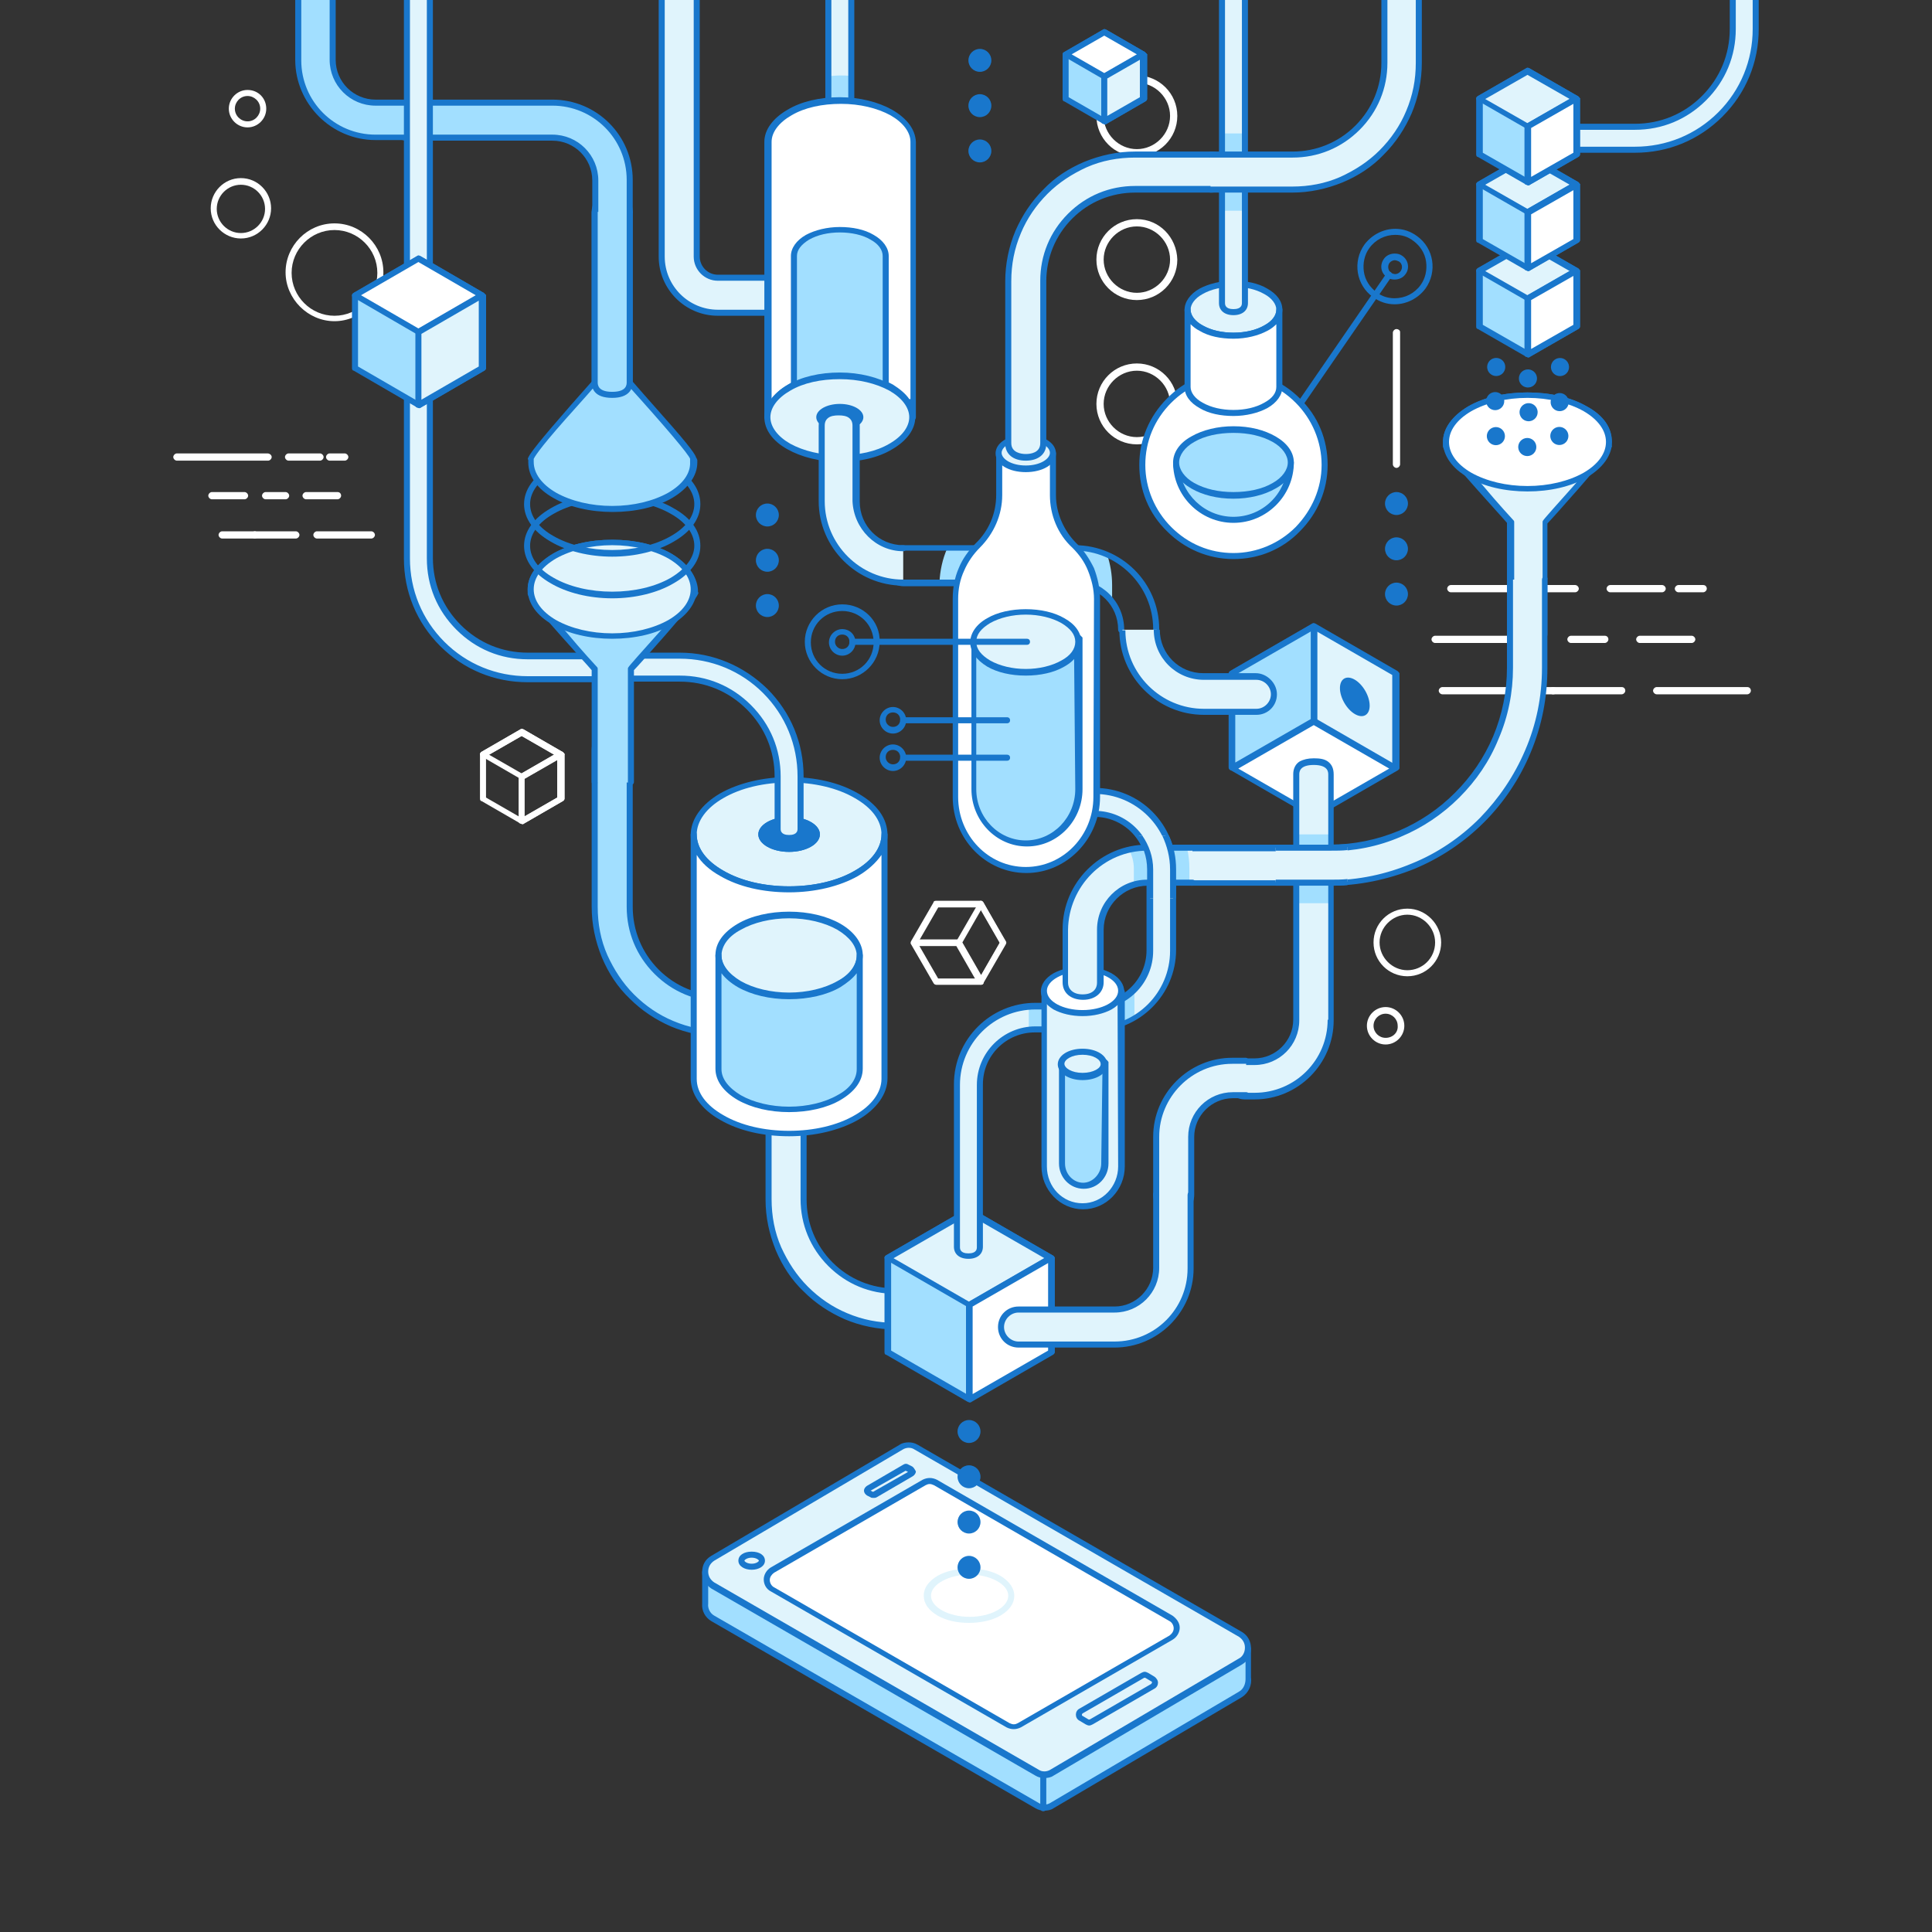 <?xml version="1.0" encoding="utf-8"?>
<!-- Generator: Adobe Illustrator 23.0.3, SVG Export Plug-In . SVG Version: 6.00 Build 0)  -->
<svg version="1.1" id="Isolation_Mode" xmlns="http://www.w3.org/2000/svg" xmlns:xlink="http://www.w3.org/1999/xlink" x="0px"
	 y="0px" viewBox="0 0 320 320" enable-background="new 0 0 320 320" xml:space="preserve">
<rect x="0" y="0" width="320" height="320" fill="#333333" stroke="none"/>
<g>
	<g>
		<g>
			<path fill="#A2DFFF" d="M206.7,273.1h-4.7v1.1l-50.2-29c-0.8-0.5-1.8-0.5-2.6,0l-27.8,16.4v-1.3h-4.7v5.3
				c-0.1,0.9,0.3,1.9,1.3,2.4l25.6,14.8l28.1,16.2c0.8,0.5,1.8,0.5,2.6,0l31.2-18.4c1-0.6,1.4-1.8,1.2-2.8L206.7,273.1L206.7,273.1z
				"/>
			<path fill="#1977CC" d="M207.2,273.1c0-0.3-0.2-0.5-0.5-0.5h-4.7c-0.3,0-0.5,0.2-0.5,0.5v0.2L152,244.8c-0.5-0.3-1-0.4-1.5-0.4
				c-0.5,0-1.1,0.1-1.5,0.4l-27,16v-0.4c0-0.3-0.2-0.5-0.5-0.5h-4.7c-0.3,0-0.5,0.2-0.5,0.5v5.2c-0.1,1.2,0.5,2.3,1.5,2.9l53.7,31
				c0.5,0.3,1,0.4,1.5,0.4c0.5,0,1.1-0.1,1.5-0.4l31.2-18.4c1.1-0.7,1.7-2,1.5-3.3L207.2,273.1L207.2,273.1z M205.2,280.2
				l-31.2,18.4c-0.3,0.2-0.7,0.3-1,0.3c-0.4,0-0.7-0.1-1-0.3l-53.7-31c-0.7-0.4-1.1-1.2-1-2c0,0,0,0,0,0v-4.7h3.7v0.8
				c0,0.2,0.1,0.4,0.3,0.4c0.2,0.1,0.4,0.1,0.5,0l27.8-16.4c0.3-0.2,0.7-0.3,1-0.3c0.4,0,0.7,0.1,1,0.3l50.2,29
				c0.2,0.1,0.4,0.1,0.5,0c0.2-0.1,0.3-0.3,0.3-0.4v-0.6h3.7v4.3c0,0,0,0.1,0,0.1C206.3,278.7,206.1,279.7,205.2,280.2z"/>
		</g>
		<g>
			<path fill="#E0F4FC" d="M205.4,270.8l-53.7-31c-0.8-0.5-1.8-0.5-2.6,0l-31.2,18.4c-1.7,1-1.7,3.4,0,4.4l25.6,14.8l28.1,16.2
				c0.8,0.5,1.8,0.5,2.6,0l31.2-18.4C207.1,274.2,207.1,271.7,205.4,270.8z"/>
			<path fill="#1977CC" d="M205.7,270.3l-53.7-31c-0.5-0.3-1-0.4-1.5-0.4c-0.5,0-1.1,0.1-1.5,0.4l-31.2,18.4c-1,0.6-1.5,1.5-1.5,2.7
				c0,1.1,0.6,2.1,1.5,2.7l53.7,31c0.5,0.3,1,0.4,1.5,0.4c0.5,0,1.1-0.1,1.5-0.4l31.2-18.4c1-0.6,1.5-1.5,1.5-2.7
				C207.2,271.9,206.7,270.9,205.7,270.3z M205.2,274.7l-31.2,18.4c-0.3,0.2-0.7,0.3-1,0.3c-0.4,0-0.7-0.1-1-0.3l-53.7-31
				c-0.6-0.4-1-1-1-1.8s0.4-1.4,1-1.8l31.2-18.4c0.3-0.2,0.7-0.3,1-0.3c0.4,0,0.7,0.1,1,0.3l53.7,31c0.6,0.4,1,1,1,1.8
				S205.8,274.4,205.2,274.7z"/>
		</g>
		<g>
			<path fill="#E0F4FC" d="M190.9,278.1l-1-0.6c-0.2-0.1-0.5-0.1-0.7,0l-10.2,5.9c-0.5,0.3-0.5,0.9,0,1.2l1,0.6
				c0.2,0.1,0.5,0.1,0.7,0l10.2-5.9C191.4,279.1,191.4,278.4,190.9,278.1z"/>
			<path fill="#1977CC" d="M191.2,277.7l-1-0.6c-0.2-0.1-0.4-0.2-0.6-0.2s-0.4,0.1-0.6,0.2l-10.2,5.9c-0.4,0.2-0.6,0.6-0.6,1
				c0,0.4,0.2,0.8,0.6,1l1,0.6c0.2,0.1,0.4,0.2,0.6,0.2c0.2,0,0.4-0.1,0.6-0.2l10.2-5.9c0.4-0.2,0.6-0.6,0.6-1
				C191.8,278.3,191.5,277.9,191.2,277.7z M190.7,278.9l-10.2,5.9c-0.1,0-0.1,0-0.2,0l-1-0.6c-0.1,0-0.1-0.1-0.1-0.2
				c0,0,0-0.1,0.1-0.2l10.2-5.9c0,0,0.1,0,0.1,0s0.1,0,0.1,0l1,0.6c0.1,0,0.1,0.1,0.1,0.2C190.8,278.8,190.7,278.8,190.7,278.9z"/>
		</g>
		<g>
			<path fill="#E0F4FC" d="M150.8,243.4l-0.6-0.3c-0.1-0.1-0.3-0.1-0.4,0l-6,3.5c-0.3,0.2-0.3,0.5,0,0.7l0.6,0.3
				c0.1,0.1,0.3,0.1,0.4,0l6-3.5C151.1,243.9,151.1,243.5,150.8,243.4z"/>
			<path fill="#1977CC" d="M151.1,242.9l-0.6-0.3c-0.3-0.2-0.6-0.2-0.9,0l-6,3.5c-0.3,0.2-0.5,0.5-0.5,0.8c0,0.3,0.2,0.6,0.5,0.8
				l0.6,0.3c0.1,0.1,0.3,0.1,0.5,0.1s0.3,0,0.5-0.1l6-3.5c0.3-0.2,0.5-0.5,0.5-0.8C151.5,243.4,151.4,243.1,151.1,242.9z
				 M144.6,247.1l-0.4-0.2l5.8-3.3l0.4,0.2L144.6,247.1z"/>
		</g>
		<g>
			<path fill="#FFFFFF" d="M193.9,268.1l-18.6-10.7l-20.4-11.8c-0.6-0.3-1.3-0.3-1.9,0l-7.5,4.3l0,0l-17.7,10.2
				c-1.2,0.7-1.2,2.5,0,3.2l18.6,10.7l20.4,11.8c0.6,0.3,1.3,0.3,1.9,0l7.5-4.3l17.7-10.2C195.2,270.6,195.2,268.8,193.9,268.1z"/>
			<path fill="#1977CC" d="M194.2,267.6l-39-22.5c-0.4-0.2-0.8-0.3-1.2-0.3s-0.8,0.1-1.2,0.3l-25.1,14.5c-0.7,0.4-1.2,1.2-1.2,2
				s0.4,1.6,1.2,2l39,22.5c0.4,0.2,0.8,0.3,1.2,0.3s0.8-0.1,1.2-0.3l25.1-14.5c0.7-0.4,1.2-1.2,1.2-2S194.9,268.1,194.2,267.6z
				 M193.7,270.9l-25.1,14.5c-0.2,0.1-0.4,0.2-0.7,0.2c-0.2,0-0.5-0.1-0.7-0.2l-39-22.5c-0.4-0.2-0.7-0.7-0.7-1.2s0.3-0.9,0.7-1.2
				l25.1-14.5c0.2-0.1,0.4-0.2,0.7-0.2c0.2,0,0.5,0.1,0.7,0.2l39,22.5c0.4,0.2,0.7,0.7,0.7,1.2S194.1,270.6,193.7,270.9z"/>
		</g>
		<g>
			<ellipse fill="#E0F4FC" cx="124.5" cy="258.5" rx="1.7" ry="1"/>
			<path fill="#1977CC" d="M124.5,257c-1.3,0-2.2,0.6-2.2,1.5s1,1.5,2.2,1.5s2.2-0.6,2.2-1.5S125.8,257,124.5,257z M124.5,259
				c-0.8,0-1.2-0.4-1.2-0.5s0.4-0.5,1.2-0.5c0.8,0,1.2,0.4,1.2,0.5S125.3,259,124.5,259z"/>
		</g>
		<path fill="#1977CC" d="M172.8,293.8c-0.3,0-0.5,0.2-0.5,0.5v5.2c0,0.3,0.2,0.5,0.5,0.5s0.5-0.2,0.5-0.5v-5.2
			C173.3,294,173.1,293.8,172.8,293.8z"/>
	</g>
	<g>
		<g>
			<path fill="#FFFFFF" d="M188.3,12.5c-3.7,0-6.7,3-6.7,6.7s3,6.7,6.7,6.7s6.7-3,6.7-6.7S192,12.5,188.3,12.5z M188.3,24.7
				c-3,0-5.5-2.5-5.5-5.5s2.5-5.5,5.5-5.5s5.5,2.5,5.5,5.5S191.3,24.7,188.3,24.7z"/>
			<path fill="#FFFFFF" d="M188.3,36.3c-3.7,0-6.7,3-6.7,6.7c0,3.7,3,6.7,6.7,6.7s6.7-3,6.7-6.7C194.9,39.3,192,36.3,188.3,36.3z
				 M188.3,48.5c-3,0-5.5-2.5-5.5-5.5c0-3,2.5-5.5,5.5-5.5s5.5,2.5,5.5,5.5C193.8,46,191.3,48.5,188.3,48.5z"/>
			<path fill="#FFFFFF" d="M188.3,60.2c-3.7,0-6.7,3-6.7,6.7c0,3.7,3,6.7,6.7,6.7s6.7-3,6.7-6.7S192,60.2,188.3,60.2z M188.3,72.4
				c-3,0-5.5-2.5-5.5-5.5c0-3,2.5-5.5,5.5-5.5s5.5,2.5,5.5,5.5C193.8,69.9,191.3,72.4,188.3,72.4z"/>
		</g>
	</g>
	<g>
		<g>
			<path fill="#FFFFFF" d="M254.5,105.3h-16.8c-0.3,0-0.6,0.3-0.6,0.6s0.3,0.6,0.6,0.6h16.8c0.3,0,0.6-0.3,0.6-0.6
				S254.8,105.3,254.5,105.3z"/>
			<path fill="#FFFFFF" d="M265.8,105.3h-5.6c-0.3,0-0.6,0.3-0.6,0.6s0.3,0.6,0.6,0.6h5.6c0.3,0,0.6-0.3,0.6-0.6
				S266.2,105.3,265.8,105.3z"/>
			<path fill="#FFFFFF" d="M280.2,105.3h-8.6c-0.3,0-0.6,0.3-0.6,0.6s0.3,0.6,0.6,0.6h8.6c0.3,0,0.6-0.3,0.6-0.6
				S280.5,105.3,280.2,105.3z"/>
		</g>
		<g>
			<path fill="#FFFFFF" d="M260.9,96.9h-20.6c-0.3,0-0.6,0.3-0.6,0.6s0.3,0.6,0.6,0.6h20.6c0.3,0,0.6-0.3,0.6-0.6
				S261.2,96.9,260.9,96.9z"/>
			<path fill="#FFFFFF" d="M275.3,96.9h-8.6c-0.3,0-0.6,0.3-0.6,0.6s0.3,0.6,0.6,0.6h8.6c0.3,0,0.6-0.3,0.6-0.6
				S275.6,96.9,275.3,96.9z"/>
			<path fill="#FFFFFF" d="M282.1,96.9h-4.1c-0.3,0-0.6,0.3-0.6,0.6s0.3,0.6,0.6,0.6h4.1c0.3,0,0.6-0.3,0.6-0.6
				S282.5,96.9,282.1,96.9z"/>
		</g>
		<g>
			<path fill="#FFFFFF" d="M257.3,113.8h-18.4c-0.3,0-0.6,0.3-0.6,0.6s0.3,0.6,0.6,0.6h18.4c0.3,0,0.6-0.3,0.6-0.6
				S257.6,113.8,257.3,113.8z"/>
			<path fill="#FFFFFF" d="M268.6,113.8h-11.4c-0.3,0-0.6,0.3-0.6,0.6s0.3,0.6,0.6,0.6h11.4c0.3,0,0.6-0.3,0.6-0.6
				S269,113.8,268.6,113.8z"/>
			<path fill="#FFFFFF" d="M289.4,113.8h-15c-0.3,0-0.6,0.3-0.6,0.6s0.3,0.6,0.6,0.6h15c0.3,0,0.6-0.3,0.6-0.6
				S289.8,113.8,289.4,113.8z"/>
		</g>
	</g>
	<path fill="#FFFFFF" d="M55.4,37c-4.5,0-8.1,3.7-8.1,8.1s3.7,8.1,8.1,8.1s8.1-3.7,8.1-8.1S59.9,37,55.4,37z M55.4,52.3
		c-3.9,0-7.1-3.2-7.1-7.1s3.2-7.1,7.1-7.1s7.1,3.2,7.1,7.1S59.3,52.3,55.4,52.3z"/>
	<path fill="#FFFFFF" d="M233.1,150.5c-3.1,0-5.6,2.5-5.6,5.6c0,3.1,2.5,5.6,5.6,5.6c3.1,0,5.6-2.5,5.6-5.6
		C238.7,153.1,236.2,150.5,233.1,150.5z M233.1,160.7c-2.5,0-4.6-2.1-4.6-4.6c0-2.5,2.1-4.6,4.6-4.6s4.6,2.1,4.6,4.6
		C237.7,158.7,235.6,160.7,233.1,160.7z"/>
	<path fill="#FFFFFF" d="M41,14.9c-1.7,0-3.1,1.4-3.1,3.1c0,1.7,1.4,3.1,3.1,3.1s3.1-1.4,3.1-3.1C44.1,16.3,42.8,14.9,41,14.9z
		 M41,20.1c-1.1,0-2.1-0.9-2.1-2.1c0-1.1,0.9-2.1,2.1-2.1c1.1,0,2.1,0.9,2.1,2.1C43.1,19.1,42.2,20.1,41,20.1z"/>
	<path fill="#FFFFFF" d="M39.9,29.5c-2.8,0-5,2.3-5,5c0,2.8,2.3,5,5,5c2.8,0,5-2.3,5-5C44.9,31.8,42.7,29.5,39.9,29.5z M39.9,38.6
		c-2.2,0-4-1.8-4-4c0-2.2,1.8-4,4-4s4,1.8,4,4C43.9,36.8,42.1,38.6,39.9,38.6z"/>
	<path fill="#FFFFFF" d="M229.5,166.8c-1.7,0-3.1,1.4-3.1,3.1s1.4,3.1,3.1,3.1s3.1-1.4,3.1-3.1S231.2,166.8,229.5,166.8z
		 M229.5,171.9c-1.1,0-2-0.9-2-2c0-1.1,0.9-2,2-2s2,0.9,2,2C231.6,171,230.7,171.9,229.5,171.9z"/>
	<g>
		<g>
			<polygon fill="#E0F4FC" points="204,111.6 204,127.2 217.6,135 231.1,127.2 231.1,111.6 217.6,103.8 			"/>
			<path fill="#1977CC" d="M231.4,111.1l-13.5-7.8c-0.2-0.1-0.4-0.1-0.5,0l-13.5,7.8c-0.2,0.1-0.3,0.3-0.3,0.4v15.6
				c0,0.2,0.1,0.4,0.3,0.4l13.5,7.8c0.1,0,0.2,0.1,0.3,0.1c0.1,0,0.2,0,0.3-0.1l13.5-7.8c0.2-0.1,0.3-0.3,0.3-0.4v-15.6
				C231.7,111.4,231.6,111.2,231.4,111.1z M230.6,126.9l-13,7.5l-13-7.5v-15.1l13-7.5l13,7.5L230.6,126.9L230.6,126.9z"/>
		</g>
		<g>
			<polygon fill="#FFFFFF" points="204,127.2 217.6,135 231.1,127.2 217.6,119.4 			"/>
			<path fill="#1977CC" d="M231.4,126.8l-13.5-7.8c-0.2-0.1-0.4-0.1-0.5,0l-13.5,7.8c-0.2,0.1-0.3,0.3-0.3,0.4
				c0,0.2,0.1,0.4,0.3,0.4l13.5,7.8c0.1,0,0.2,0.1,0.3,0.1c0.1,0,0.2,0,0.3-0.1l13.5-7.8c0.2-0.1,0.3-0.3,0.3-0.4
				C231.7,127,231.6,126.9,231.4,126.8z M217.6,134.5l-12.5-7.2l12.5-7.2l12.5,7.2L217.6,134.5z"/>
		</g>
		<g>
			<polygon fill="#A2DFFF" points="204,127.2 217.6,119.4 217.6,103.8 204,111.6 			"/>
			<path fill="#1977CC" d="M217.8,103.3c-0.2-0.1-0.4-0.1-0.5,0l-13.5,7.8c-0.2,0.1-0.3,0.3-0.3,0.4v15.6c0,0.2,0.1,0.4,0.3,0.4
				c0.1,0,0.2,0.1,0.3,0.1s0.2,0,0.3-0.1l13.5-7.8c0.2-0.1,0.3-0.3,0.3-0.4v-15.6C218.1,103.6,218,103.4,217.8,103.3z M217.1,119.1
				l-12.5,7.2v-14.5l12.5-7.2V119.1z"/>
		</g>
	</g>
	<ellipse transform="matrix(0.866 -0.5 0.5 0.866 -27.632 127.687)" fill="#1977CC" cx="224.4" cy="115.4" rx="2" ry="3.5"/>
	<g>
		<g>
			<path fill="#FFFFFF" d="M40.5,81.5h-5.4c-0.3,0-0.6,0.3-0.6,0.6s0.3,0.6,0.6,0.6h5.4c0.3,0,0.6-0.3,0.6-0.6S40.8,81.5,40.5,81.5z
				"/>
			<path fill="#FFFFFF" d="M47.3,81.5H44c-0.3,0-0.6,0.3-0.6,0.6s0.3,0.6,0.6,0.6h3.3c0.3,0,0.6-0.3,0.6-0.6S47.6,81.5,47.3,81.5z"
				/>
			<path fill="#FFFFFF" d="M55.9,81.5h-5.2c-0.3,0-0.6,0.3-0.6,0.6s0.3,0.6,0.6,0.6h5.2c0.3,0,0.6-0.3,0.6-0.6S56.3,81.5,55.9,81.5z
				"/>
		</g>
		<g>
			<path fill="#FFFFFF" d="M44.3,75.1H29.3c-0.3,0-0.6,0.3-0.6,0.6s0.3,0.6,0.6,0.6h15.1c0.3,0,0.6-0.3,0.6-0.6S44.7,75.1,44.3,75.1
				z"/>
			<path fill="#FFFFFF" d="M53,75.1h-5.2c-0.3,0-0.6,0.3-0.6,0.6s0.3,0.6,0.6,0.6H53c0.3,0,0.6-0.3,0.6-0.6S53.3,75.1,53,75.1z"/>
			<path fill="#FFFFFF" d="M57.1,75.1h-2.5c-0.3,0-0.6,0.3-0.6,0.6s0.3,0.6,0.6,0.6h2.5c0.3,0,0.6-0.3,0.6-0.6S57.4,75.1,57.1,75.1z
				"/>
		</g>
		<g>
			<path fill="#FFFFFF" d="M42.2,88h-5.4c-0.3,0-0.6,0.3-0.6,0.6s0.3,0.6,0.6,0.6h5.4c0.3,0,0.6-0.3,0.6-0.6S42.5,88,42.2,88z"/>
			<path fill="#FFFFFF" d="M49,88h-6.8c-0.3,0-0.6,0.3-0.6,0.6s0.3,0.6,0.6,0.6H49c0.3,0,0.6-0.3,0.6-0.6S49.3,88,49,88z"/>
			<path fill="#FFFFFF" d="M61.5,88h-9c-0.3,0-0.6,0.3-0.6,0.6s0.3,0.6,0.6,0.6h9c0.3,0,0.6-0.3,0.6-0.6S61.8,88,61.5,88z"/>
		</g>
	</g>
	<g>
		<path fill="#E0F4FC" d="M134.6,46h-15.7c-1.9,0-3.5-1.6-3.5-3.5V0h-5.7v42.5c0,5.1,4.2,9.3,9.3,9.3h15.7c1.6,0,2.9-1.3,2.9-2.9
			C137.4,47.3,136.2,46,134.6,46z"/>
		<path fill="#1977CC" d="M134.6,45.5h-15.7c-1.7,0-3-1.4-3-3V0h-1v42.5c0,2.2,1.8,4,4,4h15.7c1.3,0,2.4,1.1,2.4,2.4
			c0,1.3-1.1,2.4-2.4,2.4h-15.7c-4.8,0-8.8-3.9-8.8-8.8V0h-1v42.5c0,5.4,4.4,9.8,9.8,9.8h15.7c1.9,0,3.4-1.5,3.4-3.4
			C138,47,136.4,45.5,134.6,45.5z"/>
	</g>
	<path fill="#E0F4FC" d="M137.2,25.9c0,1.1,0.9,1.9,1.9,1.9c1.1,0,1.9-0.9,1.9-1.9V0h-3.8V25.9z"/>
	<path fill="#A2DFFF" d="M137.2,12.6v13.3c0,1.1,0.9,1.9,1.9,1.9c1.1,0,1.9-0.9,1.9-1.9V12.6c-0.6-0.1-1.3-0.1-1.9-0.1
		C138.5,12.5,137.8,12.6,137.2,12.6z"/>
	<path fill="#1977CC" d="M140.5,25.9c0,0.8-0.6,1.4-1.4,1.4s-1.4-0.6-1.4-1.4V0h-1v25.9c0,1.3,1.1,2.4,2.4,2.4
		c1.3,0,2.4-1.1,2.4-2.4V0h-1V25.9z"/>
	<g>
		<path fill="#E0F4FC" d="M101.4,32.2c-1.6,0-2.9,1.3-2.9,2.9v30.3c0,1.6,1.3,2.9,2.9,2.9c1.6,0,2.9-1.3,2.9-2.9V35.1
			C104.3,33.5,103,32.2,101.4,32.2z"/>
		<path fill="#1977CC" d="M101.4,31.7c-1.9,0-3.4,1.5-3.4,3.4v30.3c0,1.9,1.5,3.4,3.4,3.4c1.9,0,3.4-1.5,3.4-3.4V35.1
			C104.8,33.2,103.3,31.7,101.4,31.7z M103.7,65.4c0,1.3-1.1,2.4-2.4,2.4c-1.3,0-2.4-1.1-2.4-2.4V35.1c0-1.3,1.1-2.4,2.4-2.4
			c1.3,0,2.4,1.1,2.4,2.4V65.4z"/>
	</g>
	<g>
		<path fill="#FFFFFF" d="M139.1,16.6c-6.6,0-12,3.1-12,6.9l0,0v45.6c0-3.8,5.4-6.9,12-6.9c6.6,0,12,3.1,12,6.9l0,0V23.5
			C151.1,19.7,145.7,16.6,139.1,16.6z"/>
		<path fill="#1977CC" d="M147.8,18.2c-2.3-1.3-5.4-2.1-8.7-2.1s-6.4,0.7-8.7,2.1c-2.4,1.4-3.8,3.3-3.8,5.3v45.6
			c0,0.3,0.2,0.5,0.5,0.5s0.5-0.2,0.5-0.5c0-1.6,1.2-3.2,3.3-4.4c2.2-1.3,5.1-1.9,8.2-1.9c3.1,0,6,0.7,8.2,1.9
			c2.1,1.2,3.3,2.8,3.3,4.4c0,0.1,0,0.2,0.1,0.2l0,0l0,0c0.1,0.2,0.3,0.3,0.5,0.3c0.3,0,0.5-0.2,0.5-0.5V23.5
			C151.6,21.4,150.2,19.6,147.8,18.2z M150.6,66.1c-0.6-0.9-1.6-1.7-2.7-2.4c-2.3-1.3-5.4-2.1-8.7-2.1s-6.4,0.7-8.7,2.1
			c-1.2,0.7-2.1,1.5-2.7,2.4V23.5c0-1.6,1.2-3.2,3.3-4.4c2.2-1.3,5.1-1.9,8.2-1.9s6,0.7,8.2,1.9c2.1,1.2,3.3,2.8,3.3,4.4V66.1z"/>
	</g>
	<g>
		<g>
			<g>
				<path fill="#A2DFFF" d="M139.1,38.1c-4.2,0-7.6,2-7.6,4.4l0,0v25.1c0-2.4,3.4-4.4,7.6-4.4c4.2,0,7.6,2,7.6,4.4l0,0V42.4
					C146.7,40,143.3,38.1,139.1,38.1z"/>
				<path fill="#1977CC" d="M144.7,38.9c-1.5-0.9-3.5-1.3-5.6-1.3c-2.1,0-4.1,0.5-5.6,1.3c-1.6,0.9-2.5,2.2-2.5,3.5v25.1
					c0,0.3,0.2,0.5,0.5,0.5c0.3,0,0.5-0.2,0.5-0.5c0-1,0.7-1.9,2-2.7c1.4-0.8,3.2-1.2,5.1-1.2c1.9,0,3.8,0.4,5.1,1.2
					c1.3,0.7,2,1.7,2,2.7l0,0c0,0.3,0.2,0.5,0.5,0.5s0.5-0.2,0.5-0.5V42.4C147.2,41.1,146.3,39.8,144.7,38.9z M146.2,65.1
					c-0.4-0.4-0.9-0.8-1.5-1.1c-1.5-0.9-3.5-1.3-5.6-1.3c-2.1,0-4.1,0.5-5.6,1.3c-0.6,0.3-1.1,0.7-1.5,1.1V42.4c0-1,0.7-1.9,2-2.7
					c1.4-0.8,3.2-1.2,5.1-1.2c1.9,0,3.8,0.4,5.1,1.2c1.3,0.7,2,1.7,2,2.7V65.1z"/>
			</g>
		</g>
		<g>
			<ellipse fill="#E0F4FC" cx="139.1" cy="69.1" rx="12" ry="6.9"/>
			<path fill="#1977CC" d="M147.8,63.8c-2.3-1.3-5.4-2.1-8.7-2.1s-6.4,0.7-8.7,2.1c-2.4,1.4-3.8,3.3-3.8,5.3c0,2,1.3,3.9,3.8,5.3
				c2.3,1.3,5.4,2.1,8.7,2.1s6.4-0.7,8.7-2.1c2.4-1.4,3.8-3.3,3.8-5.3C151.6,67.1,150.2,65.2,147.8,63.8z M147.3,73.5
				c-2.2,1.3-5.1,1.9-8.2,1.9c-3.1,0-6-0.7-8.2-1.9c-2.1-1.2-3.3-2.8-3.3-4.4c0-1.6,1.2-3.2,3.3-4.4c2.2-1.3,5.1-1.9,8.2-1.9
				c3.1,0,6,0.7,8.2,1.9c2.1,1.2,3.3,2.8,3.3,4.4C150.6,70.7,149.4,72.3,147.3,73.5z"/>
		</g>
		<ellipse fill="#1977CC" cx="139.1" cy="69.1" rx="3.9" ry="2.2"/>
	</g>
	<g>
		<path fill="#A2DFFF" d="M132.3,165.4h-12.8c-4.1,0-7.9-1.6-10.8-4.5s-4.5-6.7-4.5-10.8v-26c0-1.6-1.3-2.9-2.9-2.9
			c-1.6,0-2.9,1.3-2.9,2.9v26c0,2.8,0.6,5.6,1.6,8.2c1.1,2.5,2.6,4.7,4.5,6.7c1.9,1.9,4.2,3.4,6.7,4.5c2.6,1.1,5.3,1.6,8.2,1.6h12.8
			c1.6,0,2.9-1.3,2.9-2.9C135.1,166.7,133.9,165.4,132.3,165.4z"/>
		<path fill="#1977CC" d="M132.3,164.9h-12.8c-3.9,0-7.6-1.5-10.4-4.3s-4.3-6.5-4.3-10.4v-26c0-1.9-1.5-3.4-3.4-3.4
			c-1.9,0-3.4,1.5-3.4,3.4v26c0,2.9,0.6,5.7,1.7,8.4c1.1,2.6,2.6,4.9,4.6,6.8c2,2,4.3,3.5,6.8,4.6c2.6,1.1,5.5,1.7,8.4,1.7h12.8
			c1.9,0,3.4-1.5,3.4-3.4C135.6,166.5,134.1,164.9,132.3,164.9z M132.3,170.7h-12.8c-2.8,0-5.4-0.5-8-1.6c-2.4-1-4.6-2.5-6.5-4.4
			c-1.9-1.9-3.3-4.1-4.4-6.5c-1.1-2.5-1.6-5.2-1.6-8v-26c0-1.3,1.1-2.4,2.4-2.4c1.3,0,2.4,1.1,2.4,2.4v26c0,4.2,1.6,8.1,4.6,11.1
			c3,3,6.9,4.6,11.1,4.6h12.8c1.3,0,2.4,1.1,2.4,2.4S133.6,170.7,132.3,170.7z"/>
	</g>
	<g>
		<path fill="#E0F4FC" d="M148.3,213.9c-4.1,0-7.9-1.6-10.8-4.5s-4.5-6.7-4.5-10.8v-32.6c0-1.6-1.3-2.9-2.9-2.9s-2.9,1.3-2.9,2.9
			v32.6c0,2.8,0.6,5.6,1.6,8.2c1.1,2.5,2.6,4.7,4.5,6.7c1.9,1.9,4.2,3.4,6.7,4.5c2.6,1.1,5.3,1.6,8.2,1.6c1.6,0,2.9-1.3,2.9-2.9
			S149.9,213.9,148.3,213.9z"/>
		<path fill="#1977CC" d="M148.3,213.4c-3.9,0-7.6-1.5-10.4-4.3c-2.8-2.8-4.3-6.5-4.3-10.4v-32.6c0-1.9-1.5-3.4-3.4-3.4
			s-3.4,1.5-3.4,3.4v32.6c0,2.9,0.6,5.7,1.7,8.4c1.1,2.6,2.6,4.9,4.6,6.8c2,2,4.3,3.5,6.8,4.6c2.6,1.1,5.5,1.7,8.4,1.7
			c1.9,0,3.4-1.5,3.4-3.4C151.7,214.9,150.2,213.4,148.3,213.4z M148.3,219.1c-2.8,0-5.4-0.5-8-1.6c-2.4-1-4.6-2.5-6.5-4.4
			c-1.9-1.9-3.3-4.1-4.4-6.5c-1.1-2.5-1.6-5.2-1.6-8v-32.6c0-1.3,1.1-2.4,2.4-2.4s2.4,1.1,2.4,2.4v32.6c0,4.2,1.6,8.1,4.6,11.1
			c3,3,6.9,4.6,11.1,4.6c1.3,0,2.4,1.1,2.4,2.4S149.6,219.1,148.3,219.1z"/>
	</g>
	<g>
		<ellipse fill="#E0F4FC" cx="130.7" cy="138.2" rx="15.8" ry="9.1"/>
		<path fill="#1977CC" d="M142.1,131.4c-3.1-1.8-7.1-2.7-11.4-2.7c-4.3,0-8.4,1-11.4,2.7c-3.1,1.8-4.9,4.3-4.9,6.9s1.7,5.1,4.9,6.9
			c3.1,1.8,7.1,2.7,11.4,2.7c4.3,0,8.4-1,11.4-2.7c3.1-1.8,4.9-4.3,4.9-6.9C147,135.6,145.3,133.2,142.1,131.4z M141.6,144.2
			c-2.9,1.7-6.8,2.6-10.9,2.6c-4.1,0-8-0.9-10.9-2.6c-2.8-1.6-4.4-3.7-4.4-6c0-2.2,1.6-4.4,4.4-6c2.9-1.7,6.8-2.6,10.9-2.6
			c4.1,0,8,0.9,10.9,2.6c2.8,1.6,4.4,3.7,4.4,6C146,140.5,144.4,142.6,141.6,144.2z"/>
	</g>
	<ellipse fill="#1977CC" cx="130.7" cy="138.2" rx="5.1" ry="2.9"/>
	<g>
		<path fill="#FFFFFF" d="M130.7,147.3c-8.7,0-15.8-4.1-15.8-9.1l0,0v40.4c0,5,7.1,9.1,15.8,9.1s15.8-4.1,15.8-9.1l0,0v-40.4
			C146.5,143.3,139.4,147.3,130.7,147.3z"/>
		<path fill="#1977CC" d="M146.5,137.7c-0.3,0-0.5,0.2-0.5,0.5c0,2.2-1.6,4.4-4.4,6c-2.9,1.7-6.8,2.6-10.9,2.6
			c-4.1,0-8-0.9-10.9-2.6c-2.8-1.6-4.4-3.7-4.4-6v0l0,0c0-0.3-0.2-0.5-0.5-0.5s-0.5,0.2-0.5,0.5v40.4c0,2.6,1.7,5.1,4.9,6.9
			c3.1,1.8,7.1,2.7,11.4,2.7s8.4-1,11.4-2.7c3.1-1.8,4.9-4.3,4.9-6.9v-40.4C147,138,146.8,137.7,146.5,137.7z M146,178.7
			c0,2.2-1.6,4.4-4.4,6c-2.9,1.7-6.8,2.6-10.9,2.6c-4.1,0-8-0.9-10.9-2.6c-2.8-1.6-4.4-3.7-4.4-6v-37.1c0.8,1.3,2.1,2.5,3.9,3.5
			c3.1,1.8,7.1,2.7,11.4,2.7s8.4-1,11.4-2.7c1.7-1,3-2.2,3.9-3.5L146,178.7z"/>
	</g>
	<g>
		<g>
			<ellipse fill="#E0F4FC" cx="130.7" cy="158.2" rx="11.7" ry="6.7"/>
			<path fill="#1977CC" d="M139.2,153c-2.3-1.3-5.3-2-8.5-2c-3.2,0-6.3,0.7-8.5,2c-2.4,1.4-3.7,3.2-3.7,5.2s1.3,3.8,3.7,5.2
				c2.3,1.3,5.3,2,8.5,2c3.2,0,6.3-0.7,8.5-2c2.4-1.4,3.7-3.2,3.7-5.2C142.9,156.3,141.6,154.4,139.2,153z M138.7,162.6
				c-2.1,1.2-5,1.9-8,1.9c-3,0-5.9-0.7-8-1.9c-2-1.2-3.2-2.7-3.2-4.3s1.1-3.2,3.2-4.3c2.1-1.2,5-1.9,8-1.9s5.9,0.7,8,1.9
				c2,1.2,3.2,2.7,3.2,4.3S140.8,161.4,138.7,162.6z"/>
		</g>
		<g>
			<path fill="#A2DFFF" d="M130.7,165c-6.5,0-11.7-3-11.7-6.7l0,0v18.8c0,3.7,5.2,6.7,11.7,6.7c6.5,0,11.7-3,11.7-6.7l0,0v-18.8
				C142.4,162,137.2,165,130.7,165z"/>
			<path fill="#1977CC" d="M142.4,157.7c-0.3,0-0.5,0.2-0.5,0.5c0,1.6-1.1,3.2-3.2,4.3c-2.1,1.2-5,1.9-8,1.9c-3,0-5.9-0.7-8-1.9
				c-2-1.2-3.2-2.7-3.2-4.3v0l0,0c0-0.3-0.2-0.5-0.5-0.5c-0.3,0-0.5,0.2-0.5,0.5v18.8c0,2,1.3,3.8,3.7,5.2c2.3,1.3,5.3,2,8.5,2
				c3.2,0,6.3-0.7,8.5-2c2.4-1.4,3.7-3.2,3.7-5.2v-18.8C142.9,158,142.7,157.7,142.4,157.7z M141.9,177.1c0,1.6-1.1,3.2-3.2,4.3
				c-2.1,1.2-5,1.9-8,1.9c-3,0-5.9-0.7-8-1.9c-2-1.2-3.2-2.7-3.2-4.3v-15.9c0.6,0.8,1.5,1.6,2.7,2.3c2.3,1.3,5.3,2,8.5,2
				c3.2,0,6.3-0.7,8.5-2c1.1-0.7,2-1.4,2.7-2.3V177.1z"/>
		</g>
	</g>
	<ellipse fill="#1977CC" cx="130.7" cy="138.2" rx="5.1" ry="2.9"/>
	<g>
		<g>
			<path fill="#A2DFFF" d="M91.5,17h-24c-1.6,0-2.9,1.3-2.9,2.9c0,1.6,1.3,2.9,2.9,2.9h24c3.9,0,7.1,3.2,7.1,7.1v5.3h5.7v-5.3
				C104.3,22.7,98.5,17,91.5,17z"/>
			<path fill="#1977CC" d="M91.5,16.5h-24c-1.9,0-3.4,1.5-3.4,3.4c0,1.9,1.5,3.4,3.4,3.4h24c3.6,0,6.6,2.9,6.6,6.6v5.3
				c0,0.3,0.2,0.5,0.5,0.5s0.5-0.2,0.5-0.5v-5.3c0-4.2-3.4-7.6-7.6-7.6h-24c-1.3,0-2.4-1.1-2.4-2.4c0-1.3,1.1-2.4,2.4-2.4h24
				c6.8,0,12.3,5.5,12.3,12.3v5.3c0,0.3,0.2,0.5,0.5,0.5c0.3,0,0.5-0.2,0.5-0.5v-5.3C104.8,22.4,98.8,16.5,91.5,16.5z"/>
		</g>
		<g>
			<path fill="#A2DFFF" d="M67.5,17h-5.3c-3.9,0-7.1-3.2-7.1-7.1V0h-5.7v9.9c0,7.1,5.7,12.8,12.8,12.8h5.3c1.6,0,2.9-1.3,2.9-2.9
				S69.1,17,67.5,17z"/>
			<path fill="#1977CC" d="M67.5,16.5h-5.3c-3.6,0-6.6-2.9-6.6-6.6V0h-1v9.9c0,4.2,3.4,7.6,7.6,7.6h5.3c1.3,0,2.4,1.1,2.4,2.4
				c0,1.3-1.1,2.4-2.4,2.4h-5.3c-6.8,0-12.3-5.5-12.3-12.3V0h-1v9.9c0,7.3,6,13.3,13.3,13.3h5.3c1.9,0,3.4-1.5,3.4-3.4
				C70.9,18,69.3,16.5,67.5,16.5z"/>
		</g>
	</g>
	<g>
		<g>
			<ellipse fill="#FFFFFF" cx="204.3" cy="77" rx="15" ry="15"/>
			<path fill="#1977CC" d="M204.3,61.4c-4.2,0-8.1,1.6-11,4.6c-2.9,2.9-4.6,6.8-4.6,11s1.6,8.1,4.6,11c2.9,2.9,6.8,4.6,11,4.6
				s8.1-1.6,11-4.6c2.9-2.9,4.6-6.8,4.6-11s-1.6-8.1-4.6-11C212.4,63.1,208.4,61.4,204.3,61.4z M214.6,87.3
				c-2.7,2.7-6.4,4.3-10.3,4.3c-3.9,0-7.5-1.5-10.3-4.3c-2.7-2.7-4.3-6.4-4.3-10.3s1.5-7.5,4.3-10.3c2.7-2.7,6.4-4.3,10.3-4.3
				c3.9,0,7.5,1.5,10.3,4.3c2.7,2.7,4.3,6.4,4.3,10.3S217.3,84.5,214.6,87.3z"/>
		</g>
		<g>
			<g>
				<path fill="#A2DFFF" d="M204.3,86.1c5.2,0,9.5-4.3,9.5-9.5h-19C194.8,81.8,199.1,86.1,204.3,86.1z"/>
				<path fill="#1977CC" d="M213.8,76.1h-19c-0.3,0-0.5,0.2-0.5,0.5c0,5.5,4.5,10,10,10c5.5,0,10-4.5,10-10
					C214.3,76.3,214.1,76.1,213.8,76.1z M204.3,85.6c-4.8,0-8.7-3.8-9-8.5h17.9C213,81.8,209.1,85.6,204.3,85.6z"/>
			</g>
			<g>
				<ellipse fill="#A2DFFF" cx="204.3" cy="76.6" rx="9.5" ry="5.5"/>
				<path fill="#1977CC" d="M211.3,72.3c-1.9-1.1-4.3-1.7-7-1.7c-2.6,0-5.1,0.6-7,1.7c-2,1.1-3,2.7-3,4.3c0,1.7,1.1,3.2,3,4.3
					c1.9,1.1,4.3,1.7,7,1.7c2.6,0,5.1-0.6,7-1.7c2-1.1,3-2.7,3-4.3C214.3,74.9,213.2,73.4,211.3,72.3z M210.8,80
					c-1.7,1-4,1.5-6.5,1.5s-4.7-0.5-6.5-1.5c-1.6-0.9-2.5-2.2-2.5-3.4s0.9-2.5,2.5-3.4c1.7-1,4-1.5,6.5-1.5s4.7,0.5,6.5,1.5
					c1.6,0.9,2.5,2.2,2.5,3.4S212.4,79.1,210.8,80z"/>
			</g>
		</g>
		<g>
			<g>
				<ellipse fill="#E0F4FC" cx="204.3" cy="51.3" rx="7.6" ry="4.4"/>
				<path fill="#1977CC" d="M209.9,47.8c-1.5-0.9-3.5-1.3-5.6-1.3c-2.1,0-4.1,0.5-5.6,1.3c-1.6,0.9-2.5,2.2-2.5,3.5s0.9,2.6,2.5,3.5
					c1.5,0.9,3.5,1.3,5.6,1.3c2.1,0,4.1-0.5,5.6-1.3c1.6-0.9,2.5-2.2,2.5-3.5C212.4,49.9,211.5,48.7,209.9,47.8z M209.4,53.9
					c-1.4,0.8-3.2,1.2-5.1,1.2c-1.9,0-3.7-0.4-5.1-1.2c-1.3-0.7-2-1.7-2-2.6s0.7-1.9,2-2.6c1.4-0.8,3.2-1.2,5.1-1.2
					c1.9,0,3.7,0.4,5.1,1.2c1.3,0.7,2,1.7,2,2.6S210.7,53.2,209.4,53.9z"/>
			</g>
			<g>
				<path fill="#FFFFFF" d="M204.3,55.7c-4.2,0-7.6-2-7.6-4.4l0,0v12.8c0,2.4,3.4,4.4,7.6,4.4s7.6-2,7.6-4.4l0,0V51.3
					C211.9,53.7,208.5,55.7,204.3,55.7z"/>
				<path fill="#1977CC" d="M211.9,50.8c-0.3,0-0.5,0.2-0.5,0.5c0,1-0.7,1.9-2,2.6c-1.4,0.8-3.2,1.2-5.1,1.2c-1.9,0-3.7-0.4-5.1-1.2
					c-1.3-0.7-2-1.7-2-2.6c0-0.3-0.2-0.5-0.5-0.5s-0.5,0.2-0.5,0.5v12.8c0,1.4,0.9,2.6,2.5,3.5c1.5,0.9,3.5,1.3,5.6,1.3
					s4.1-0.5,5.6-1.3c1.6-0.9,2.5-2.2,2.5-3.5V51.3C212.4,51,212.2,50.8,211.9,50.8z M211.4,64.1c0,1-0.7,1.9-2,2.6
					c-1.4,0.8-3.2,1.2-5.1,1.2s-3.7-0.4-5.1-1.2c-1.3-0.7-2-1.7-2-2.6V53.7c0.4,0.4,0.9,0.8,1.5,1.1c1.5,0.9,3.5,1.3,5.6,1.3
					s4.1-0.5,5.6-1.3c0.6-0.3,1.1-0.7,1.5-1.1L211.4,64.1L211.4,64.1z"/>
			</g>
		</g>
	</g>
	<path fill="#E0F4FC" d="M165.7,261c-1.4-0.8-3.2-1.2-5.2-1.2c-1.9,0-3.8,0.4-5.2,1.2c-1.5,0.9-2.3,2-2.3,3.3c0,1.3,0.8,2.4,2.3,3.3
		c1.4,0.8,3.2,1.2,5.2,1.2c1.9,0,3.8-0.4,5.2-1.2c1.5-0.9,2.3-2,2.3-3.3C168,263.1,167.2,261.9,165.7,261z M160.6,267.8
		c-3.5,0-6.4-1.6-6.4-3.5s3-3.5,6.4-3.5s6.4,1.6,6.4,3.5S164.1,267.8,160.6,267.8z"/>
	<g>
		<g>
			<polygon fill="#A2DFFF" points="147,208.4 147,224 160.5,231.8 174.1,224 174.1,208.4 160.5,200.5 			"/>
			<path fill="#1977CC" d="M174.3,207.9l-13.5-7.8c-0.2-0.1-0.4-0.1-0.5,0l-13.5,7.8c-0.2,0.1-0.3,0.3-0.3,0.4V224
				c0,0.2,0.1,0.4,0.3,0.4l13.5,7.8c0.1,0,0.2,0.1,0.3,0.1s0.2,0,0.3-0.1l13.5-7.8c0.2-0.1,0.3-0.3,0.3-0.4v-15.6
				C174.6,208.2,174.5,208,174.3,207.9z M173.6,223.7l-13,7.5l-13-7.5v-15.1l13-7.5l13,7.5V223.7z"/>
		</g>
		<g>
			<polygon fill="#E0F4FC" points="147,208.4 160.5,216.2 174.1,208.4 160.5,200.5 			"/>
			<path fill="#1977CC" d="M174.3,207.9l-13.5-7.8c-0.2-0.1-0.4-0.1-0.5,0l-13.5,7.8c-0.2,0.1-0.3,0.3-0.3,0.4s0.1,0.4,0.3,0.4
				l13.5,7.8c0.1,0,0.2,0.1,0.3,0.1s0.2,0,0.3-0.1l13.5-7.8c0.2-0.1,0.3-0.3,0.3-0.4S174.5,208,174.3,207.9z M160.5,215.6l-12.5-7.2
				l12.5-7.2l12.5,7.2L160.5,215.6z"/>
		</g>
		<g>
			<polygon fill="#FFFFFF" points="160.5,231.8 174.1,224 174.1,208.4 160.5,216.2 			"/>
			<path fill="#1977CC" d="M174.3,207.9c-0.2-0.1-0.4-0.1-0.5,0l-13.5,7.8c-0.2,0.1-0.3,0.3-0.3,0.4v15.6c0,0.2,0.1,0.4,0.3,0.4
				c0.1,0,0.2,0.1,0.3,0.1s0.2,0,0.3-0.1l13.5-7.8c0.2-0.1,0.3-0.3,0.3-0.4v-15.6C174.6,208.2,174.5,208,174.3,207.9z M173.6,223.7
				l-12.5,7.2v-14.5l12.5-7.2V223.7z"/>
		</g>
	</g>
	<path fill="#A2DFFF" d="M178,90.8h-21.1c-0.8,1.8-1.2,3.7-1.3,5.7H178c2.5,0,4.8,1.2,6.2,3.1v-2.7l0,0c0-1.8-0.3-3.4-0.8-5
		C181.7,91.2,179.9,90.8,178,90.8z"/>
	<g>
		<g>
			<path fill="#E0F4FC" d="M112.6,108.7H100c-1.1,0-1.9,0.9-1.9,1.9c0,1.1,0.9,1.9,1.9,1.9h12.6c4.3,0,8.4,1.7,11.4,4.7
				c3.1,3.1,4.7,7.1,4.7,11.4v8.7c0,1.1,0.9,1.5,1.9,1.5s1.9-0.5,1.9-1.5v-8.7c0-5.3-2.1-10.4-5.9-14.1S118,108.7,112.6,108.7z"/>
			<path fill="#1977CC" d="M112.6,108.1H100c-1.3,0-2.4,1.1-2.4,2.4c0,1.3,1.1,2.4,2.4,2.4h12.6c4.2,0,8.1,1.6,11.1,4.6
				c3,3,4.6,6.9,4.6,11.1v8.7c0,1.2,0.9,2,2.4,2s2.4-0.8,2.4-2v-8.7c0-5.5-2.1-10.6-6-14.5C123.2,110.3,118.1,108.1,112.6,108.1z
				 M132.1,137.3c0,0.9-0.9,1-1.4,1c-0.5,0-1.4-0.1-1.4-1v-8.7c0-4.5-1.7-8.6-4.9-11.8c-3.2-3.2-7.3-4.9-11.8-4.9H100
				c-0.8,0-1.4-0.6-1.4-1.4c0-0.8,0.6-1.4,1.4-1.4h12.6c5.2,0,10.1,2,13.8,5.7c3.7,3.7,5.7,8.6,5.7,13.8V137.3z"/>
		</g>
		<g>
			<path fill="#E0F4FC" d="M100,108.7H87.4c-4.3,0-8.4-1.7-11.4-4.7c-3.1-3.1-4.7-7.1-4.7-11.4V0h-3.8v92.5c0,5.3,2.1,10.4,5.9,14.1
				s8.8,5.9,14.1,5.9H100c1.1,0,1.9-0.9,1.9-1.9C101.9,109.5,101.1,108.7,100,108.7z"/>
			<path fill="#1977CC" d="M100,108.1H87.4c-4.2,0-8.1-1.6-11.1-4.6c-3-3-4.6-6.9-4.6-11.1V0h-1v92.5c0,4.5,1.7,8.6,4.9,11.8
				c3.2,3.2,7.3,4.9,11.8,4.9H100c0.8,0,1.4,0.6,1.4,1.4c0,0.8-0.6,1.4-1.4,1.4H87.4c-5.2,0-10.1-2-13.8-5.7
				c-3.7-3.7-5.7-8.6-5.7-13.8V0h-1v92.5c0,5.5,2.1,10.6,6,14.5c3.9,3.9,9,6,14.5,6H100c1.3,0,2.4-1.1,2.4-2.4
				C102.4,109.2,101.3,108.1,100,108.1z"/>
		</g>
	</g>
	<path fill="#1977CC" d="M178,90.3h-28.3c-1.9,0-3.4,1.5-3.4,3.4s1.5,3.4,3.4,3.4H178c4,0,7.2,3.2,7.2,7.2c0,0.3,0.2,0.5,0.5,0.5
		s0.5-0.2,0.5-0.5c0-4.6-3.7-8.3-8.3-8.3h-28.3c-1.3,0-2.4-1.1-2.4-2.4c0-1.3,1.1-2.4,2.4-2.4H178c7.1,0,13,5.8,13,13
		c0,0.3,0.2,0.5,0.5,0.5s0.5-0.2,0.5-0.5C192,96.5,185.7,90.3,178,90.3z"/>
	<g>
		<path fill="#E0F4FC" d="M141.9,83V70.5c0-1.6-1.3-2.2-2.9-2.2s-2.9,0.6-2.9,2.2V83c0,7.4,6,13.5,13.5,13.5v-5.7
			C145.4,90.8,141.9,87.3,141.9,83z"/>
		<path fill="#1977CC" d="M149.6,91.3c0.3,0,0.5-0.2,0.5-0.5s-0.2-0.5-0.5-0.5c-4,0-7.2-3.2-7.2-7.2V70.5c0-0.9-0.4-1.6-1.1-2.1
			c-0.6-0.4-1.4-0.6-2.3-0.6c-0.9,0-1.7,0.2-2.3,0.6c-0.7,0.5-1.1,1.2-1.1,2.1V83c0,7.7,6.3,14,14,14c0.3,0,0.5-0.2,0.5-0.5
			c0-0.3-0.2-0.5-0.5-0.5c-7.1,0-13-5.8-13-13V70.5c0-0.6,0.2-1,0.6-1.3c0.4-0.3,1-0.4,1.7-0.4c0.7,0,1.3,0.1,1.7,0.4
			c0.4,0.3,0.6,0.7,0.6,1.3V83C141.4,87.6,145.1,91.3,149.6,91.3z"/>
	</g>
	<path fill="#E0F4FC" d="M181.3,131h-7.6c-1.1,0-1.9,0.9-1.9,1.9c0,1.1,0.9,1.9,1.9,1.9h7.6c5,0,9.2,4.1,9.2,9.2v13.5
		c0,5-4.1,9.2-9.2,9.2c-1.1,0-1.9,0.9-1.9,1.9s0.9,1.9,1.9,1.9c7.2,0,13-5.8,13-13V144C194.3,136.8,188.5,131,181.3,131z"/>
	<path fill="#A2DFFF" d="M181.3,166.6c-1.1,0-1.9,0.9-1.9,1.9s0.9,1.9,1.9,1.9c2.4,0,4.6-0.6,6.6-1.8v-4.8
		C186.2,165.6,183.9,166.6,181.3,166.6z"/>
	<path fill="#1977CC" d="M181.3,130.5h-7.6c-1.3,0-2.4,1.1-2.4,2.4s1.1,2.4,2.4,2.4h7.6c4.8,0,8.6,3.9,8.6,8.6v13.5
		c0,4.8-3.9,8.6-8.6,8.6c-1.3,0-2.4,1.1-2.4,2.4s1.1,2.4,2.4,2.4c7.4,0,13.5-6,13.5-13.5V144C194.8,136.5,188.8,130.5,181.3,130.5z
		 M193.8,157.5c0,6.9-5.6,12.5-12.5,12.5c-0.8,0-1.4-0.6-1.4-1.4s0.6-1.4,1.4-1.4c5.3,0,9.7-4.3,9.7-9.7V144c0-5.3-4.3-9.7-9.7-9.7
		h-7.6c-0.8,0-1.4-0.6-1.4-1.4s0.6-1.4,1.4-1.4h7.6c6.9,0,12.5,5.6,12.5,12.5V157.5z"/>
	<path fill="#E0F4FC" d="M181.3,166.6h-9.8c-7.2,0-13,5.8-13,13v26.9c0,1.1,0.9,1.5,1.9,1.5c1.1,0,1.9-0.5,1.9-1.5v-26.9
		c0-5,4.1-9.2,9.2-9.2h9.8c1.1,0,1.9-0.9,1.9-1.9C183.3,167.5,182.4,166.6,181.3,166.6z"/>
	<path fill="#A2DFFF" d="M170.4,166.7v3.8c0.4-0.1,0.8-0.1,1.2-0.1h6.7v-3.8h-6.7C171.2,166.6,170.8,166.7,170.4,166.7z"/>
	<path fill="#1977CC" d="M181.3,166.1h-9.8c-7.4,0-13.5,6-13.5,13.5v26.9c0,1.2,0.9,2,2.4,2s2.4-0.8,2.4-2v-26.9
		c0-4.8,3.9-8.6,8.6-8.6h9.8c1.3,0,2.4-1.1,2.4-2.4C183.8,167.2,182.7,166.1,181.3,166.1z M181.3,170h-9.8c-5.3,0-9.7,4.3-9.7,9.7
		v26.9c0,0.9-0.9,1-1.4,1s-1.4-0.1-1.4-1v-26.9c0-6.9,5.6-12.5,12.5-12.5h9.8c0.8,0,1.4,0.6,1.4,1.4
		C182.8,169.3,182.1,170,181.3,170z"/>
	<path fill="#E0F4FC" d="M202.4,50.2c0,1.1,0.9,1.5,1.9,1.5s1.9-0.5,1.9-1.5V0h-3.8V50.2z"/>
	<rect x="202.4" y="22.1" fill="#A2DFFF" width="3.8" height="12.8"/>
	<path fill="#1977CC" d="M205.7,50.2c0,0.9-0.9,1-1.4,1s-1.4-0.1-1.4-1V0h-1v50.2c0,1.2,0.9,2,2.4,2s2.4-0.8,2.4-2V0h-1V50.2z"/>
	<g>
		<g>
			<path fill="#A2DFFF" d="M101.4,89.9c-7.5,0-13.5,3.5-13.5,7.8c0,0.2,0,0.4,0,0.5h0l0,0.1c0.2,1.2,10.6,12.6,10.6,12.6v18.7h5.7
				v-18.7c0,0,10.4-11.5,10.6-12.6l0-0.1h0c0-0.2,0-0.3,0-0.5C114.9,93.3,108.8,89.9,101.4,89.9z"/>
			<path fill="#1977CC" d="M111.2,91.7c-2.6-1.5-6.1-2.3-9.8-2.3c-3.7,0-7.2,0.8-9.8,2.3c-2.7,1.6-4.2,3.7-4.2,5.9
				c0,0.1,0,0.3,0,0.4c0,0.1,0,0.3,0,0.4v0c0.1,0.4,0.6,1.4,5.5,6.9c2.3,2.6,4.6,5.1,5.1,5.7v18.5c0,0.3,0.2,0.5,0.5,0.5
				s0.5-0.2,0.5-0.5v-18.7c0-0.1,0-0.2-0.1-0.3c0,0-2.6-2.8-5.1-5.8c-4.7-5.4-5.3-6.4-5.3-6.6v0c0,0,0,0,0,0c0-0.2,0-0.3,0-0.5
				c0-1.9,1.3-3.7,3.7-5.1c2.5-1.4,5.8-2.2,9.3-2.2s6.8,0.8,9.3,2.2c2.4,1.4,3.7,3.2,3.7,5.1c0,0.1,0,0.3,0,0.5c0,0,0,0,0,0v0
				c-0.1,0.2-0.6,1.3-5.3,6.6c-2.6,2.9-5.1,5.7-5.1,5.8c-0.1,0.1-0.1,0.2-0.1,0.3v18.7c0,0.3,0.2,0.5,0.5,0.5s0.5-0.2,0.5-0.5v-18.5
				c0.6-0.6,2.8-3.1,5.1-5.7c4.8-5.5,5.4-6.6,5.5-6.9v0c0.1-0.1,0.1-0.2,0-0.4c0-0.1,0-0.3,0-0.4C115.4,95.4,113.9,93.3,111.2,91.7z
				"/>
		</g>
		<g>
			<ellipse fill="#E0F4FC" cx="101.4" cy="97.6" rx="13.5" ry="7.8"/>
			<path fill="#1977CC" d="M111.2,91.7c-2.6-1.5-6.1-2.3-9.8-2.3c-3.7,0-7.2,0.8-9.8,2.3c-2.7,1.6-4.2,3.7-4.2,5.9
				c0,2.3,1.5,4.4,4.2,5.9c2.6,1.5,6.1,2.3,9.8,2.3c3.7,0,7.2-0.8,9.8-2.3c2.7-1.6,4.2-3.7,4.2-5.9
				C115.4,95.4,113.9,93.3,111.2,91.7z M110.7,102.7c-2.5,1.4-5.8,2.2-9.3,2.2c-3.5,0-6.8-0.8-9.3-2.2c-2.4-1.4-3.7-3.2-3.7-5.1
				c0-1.9,1.3-3.7,3.7-5.1c2.5-1.4,5.8-2.2,9.3-2.2c3.5,0,6.8,0.8,9.3,2.2c2.4,1.4,3.7,3.2,3.7,5.1
				C114.4,99.5,113.1,101.3,110.7,102.7z"/>
		</g>
		<path fill="#1977CC" d="M111.6,77.3c-2.7-1.6-6.4-2.5-10.2-2.5s-7.5,0.9-10.2,2.5c-2.8,1.6-4.4,3.8-4.4,6.2c0,2.4,1.6,4.6,4.4,6.2
			c2.7,1.6,6.4,2.5,10.2,2.5s7.5-0.9,10.2-2.5c2.8-1.6,4.4-3.8,4.4-6.2S114.5,78.9,111.6,77.3z M111.1,88.8
			c-2.6,1.5-6.1,2.3-9.7,2.3s-7.1-0.8-9.7-2.3c-2.5-1.4-3.9-3.3-3.9-5.3c0-2,1.4-3.9,3.9-5.3c2.6-1.5,6.1-2.3,9.7-2.3
			s7.1,0.8,9.7,2.3c2.5,1.4,3.9,3.3,3.9,5.3C115,85.5,113.6,87.4,111.1,88.8z"/>
		<path fill="#1977CC" d="M111.6,84.2c-2.7-1.6-6.4-2.5-10.2-2.5s-7.5,0.9-10.2,2.5c-2.8,1.6-4.4,3.8-4.4,6.2c0,2.4,1.6,4.6,4.4,6.2
			c2.7,1.6,6.4,2.5,10.2,2.5s7.5-0.9,10.2-2.5c2.8-1.6,4.4-3.8,4.4-6.2C116,88,114.5,85.8,111.6,84.2z M111.1,95.7
			c-2.6,1.5-6.1,2.3-9.7,2.3s-7.1-0.8-9.7-2.3c-2.5-1.4-3.9-3.3-3.9-5.3c0-2,1.4-3.9,3.9-5.3c2.6-1.5,6.1-2.3,9.7-2.3
			s7.1,0.8,9.7,2.3c2.5,1.4,3.9,3.3,3.9,5.3C115,92.3,113.6,94.2,111.1,95.7z"/>
		<g>
			<g>
				<path fill="#A2DFFF" d="M114.8,76c-0.2-1.2-10.6-12.6-10.6-12.6c0-2.5-5.7-2.5-5.7,0c0,0-10.4,11.5-10.6,12.6l0,0.1h0
					c0,0.2,0,0.3,0,0.5c0,4.3,6,7.8,13.5,7.8c7.5,0,13.5-3.5,13.5-7.8C114.9,76.4,114.9,76.2,114.8,76L114.8,76L114.8,76z"/>
				<path fill="#1977CC" d="M115.3,75.8L115.3,75.8c-0.1-0.4-0.6-1.4-5.5-6.9c-2.3-2.6-4.6-5.2-5.1-5.8c-0.1-0.7-0.5-1.2-1.1-1.6
					c-0.6-0.3-1.4-0.5-2.2-0.5c-0.8,0-1.6,0.2-2.2,0.5c-0.7,0.4-1.1,0.9-1.1,1.6c-0.5,0.6-2.8,3.1-5.1,5.8c-4.8,5.5-5.4,6.6-5.5,6.9
					v0c-0.1,0.1-0.1,0.2,0,0.4c0,0.1,0,0.3,0,0.4c0,2.3,1.5,4.4,4.2,5.9c2.6,1.5,6.1,2.3,9.8,2.3s7.2-0.8,9.8-2.3
					c2.7-1.6,4.2-3.7,4.2-5.9c0-0.1,0-0.3,0-0.4C115.4,76,115.4,75.9,115.3,75.8z M110.7,81.6c-2.5,1.4-5.8,2.2-9.3,2.2
					c-3.5,0-6.8-0.8-9.3-2.2c-2.4-1.4-3.7-3.2-3.7-5.1c0-0.1,0-0.3,0-0.5c0,0,0,0,0,0v0c0.1-0.2,0.6-1.3,5.3-6.6
					c2.6-2.9,5.1-5.7,5.1-5.8c0.1-0.1,0.1-0.2,0.1-0.3c0-0.7,0.8-1.3,2.4-1.3s2.4,0.7,2.4,1.3c0,0.1,0,0.2,0.1,0.3
					c6.5,7.2,10.3,11.7,10.5,12.4v0c0,0,0,0,0,0c0,0.2,0,0.3,0,0.5C114.4,78.4,113.1,80.2,110.7,81.6z"/>
			</g>
			<g>
				<path fill="#A2DFFF" d="M98.5,63.3c0,1.6,1.3,2.1,2.9,2.1c1.6,0,2.9-0.5,2.9-2.1V35.1h-5.7V63.3z"/>
				<path fill="#1977CC" d="M104.3,34.6c-0.3,0-0.5,0.2-0.5,0.5v28.2c0,0.4,0,1.6-2.4,1.6c-2.4,0-2.4-1.2-2.4-1.6V35.1
					c0-0.3-0.2-0.5-0.5-0.5S98,34.8,98,35.1v28.2c0,1,0.4,2.6,3.4,2.6c2.9,0,3.4-1.6,3.4-2.6V35.1C104.8,34.8,104.5,34.6,104.3,34.6
					z"/>
			</g>
		</g>
	</g>
	<g>
		<g>
			<path fill="#E0F4FC" d="M253,65.4c-7.5,0-13.5,3.5-13.5,7.8c0,0.2,0,0.4,0,0.5h0l0,0.1c0.2,1.2,10.6,12.6,10.6,12.6v18.7h5.7
				V86.4c0,0,10.4-11.5,10.6-12.6l0-0.1h0c0-0.2,0-0.3,0-0.5C266.5,68.9,260.5,65.4,253,65.4z"/>
			<path fill="#1977CC" d="M262.8,67.3c-2.6-1.5-6.1-2.3-9.8-2.3s-7.2,0.8-9.8,2.3c-2.7,1.6-4.2,3.7-4.2,5.9c0,0.1,0,0.3,0,0.4
				c0,0.1,0,0.3,0,0.4v0c0.1,0.4,0.6,1.4,5.5,6.9c2.3,2.6,4.6,5.1,5.1,5.7v18.5c0,0.3,0.2,0.5,0.5,0.5h5.7c0.3,0,0.5-0.2,0.5-0.5
				V86.7c0.6-0.6,2.8-3.1,5.1-5.7c4.8-5.5,5.4-6.6,5.5-6.9v0c0.1-0.1,0.1-0.2,0-0.4c0-0.1,0-0.3,0-0.4
				C267.1,70.9,265.6,68.8,262.8,67.3z M266,73.7C266,73.7,266,73.7,266,73.7L266,73.7c-0.1,0.2-0.6,1.3-5.3,6.7
				c-2.6,2.9-5.1,5.7-5.1,5.8c-0.1,0.1-0.1,0.2-0.1,0.3v18.2h-4.7V86.5c0-0.1,0-0.2-0.1-0.3c0,0-2.6-2.8-5.1-5.8
				c-4.7-5.4-5.3-6.4-5.3-6.6v0c0,0,0,0,0,0c0-0.2,0-0.3,0-0.5c0-1.9,1.3-3.7,3.7-5.1c2.5-1.4,5.8-2.2,9.3-2.2
				c3.5,0,6.8,0.8,9.3,2.2c2.4,1.4,3.7,3.2,3.7,5.1C266,73.4,266,73.5,266,73.7z"/>
		</g>
		<g>
			<ellipse fill="#FFFFFF" cx="253" cy="73.2" rx="13.5" ry="7.8"/>
			<path fill="#1977CC" d="M262.8,67.3c-2.6-1.5-6.1-2.3-9.8-2.3s-7.2,0.8-9.8,2.3c-2.7,1.6-4.2,3.7-4.2,5.9s1.5,4.4,4.2,5.9
				c2.6,1.5,6.1,2.3,9.8,2.3s7.2-0.8,9.8-2.3c2.7-1.6,4.2-3.7,4.2-5.9S265.6,68.8,262.8,67.3z M262.3,78.3c-2.5,1.4-5.8,2.2-9.3,2.2
				c-3.5,0-6.8-0.8-9.3-2.2c-2.4-1.4-3.7-3.2-3.7-5.1s1.3-3.7,3.7-5.1c2.5-1.4,5.8-2.2,9.3-2.2c3.5,0,6.8,0.8,9.3,2.2
				c2.4,1.4,3.7,3.2,3.7,5.1S264.7,76.9,262.3,78.3z"/>
		</g>
	</g>
	<path fill="#FFFFFF" d="M177.9,90.3c-2.3-2.2-3.5-5.2-3.5-8.4v-6.9h-8.9v6.9c0,3.2-1.3,6.2-3.5,8.4c-2.3,2.2-3.7,5.4-3.7,8.8l0,0
		V132c0,6.7,5.2,12.1,11.7,12.1s11.7-5.4,11.7-12.1l0,0V99.2l0,0C181.6,95.7,180.2,92.5,177.9,90.3z"/>
	<path fill="#1977CC" d="M178.3,90c-2.1-2.1-3.4-5-3.4-8v-6.9c0-0.3-0.2-0.5-0.5-0.5h-8.9c-0.3,0-0.5,0.2-0.5,0.5v6.9
		c0,3-1.2,5.9-3.4,8c-1.2,1.2-2.2,2.6-2.8,4.1c-0.7,1.6-1,3.3-1,5.1V132c0,7,5.5,12.6,12.2,12.6c6.7,0,12.2-5.7,12.2-12.6V99.2
		c0-1.8-0.4-3.5-1-5.1C180.4,92.5,179.5,91.1,178.3,90z M181.1,132c0,6.4-5,11.6-11.2,11.6c-6.2,0-11.2-5.2-11.2-11.6V99.2
		c0-1.6,0.3-3.2,1-4.7c0.6-1.4,1.5-2.7,2.6-3.8c2.3-2.3,3.7-5.4,3.7-8.7v-6.4h7.9V82c0,3.3,1.3,6.5,3.7,8.7c1.1,1.1,2,2.3,2.6,3.8
		c0.6,1.5,1,3.1,1,4.7L181.1,132L181.1,132z"/>
	<g>
		<g>
			<ellipse fill="#E0F4FC" cx="169.9" cy="75.1" rx="4.5" ry="2.6"/>
			<path fill="#1977CC" d="M169.9,72c-2.8,0-5,1.3-5,3.1s2.2,3.1,5,3.1c2.8,0,5-1.3,5-3.1S172.7,72,169.9,72z M169.9,77.1
				c-2.4,0-4-1.1-4-2.1s1.6-2.1,4-2.1c2.4,0,4,1.1,4,2.1S172.3,77.1,169.9,77.1z"/>
		</g>
		<g>
			<g>
				<g>
					<path fill="#A2DFFF" d="M169.9,105.8c-4.8,0-8.7,4.8-8.7-0.1l0,0v25.1c0,5,3.9,9,8.7,9c4.8,0,8.7-4,8.7-9l0,0v-25.1
						C178.6,110.6,174.7,105.8,169.9,105.8z"/>
					<path fill="#1977CC" d="M178.6,105.1c-0.3,0-0.5,0.2-0.5,0.5c0,0.9-0.1,1.3-0.2,1.5c-0.1,0.1-0.2,0.2-0.5,0.2
						c-0.5,0-1.3-0.3-2.2-0.7c-1.5-0.6-3.3-1.4-5.2-1.4s-3.8,0.8-5.2,1.4c-0.9,0.4-1.7,0.7-2.2,0.7c-0.3,0-0.4-0.1-0.5-0.2
						c-0.1-0.2-0.2-0.6-0.2-1.5v0l0,0c0-0.3-0.2-0.5-0.5-0.5s-0.5,0.2-0.5,0.5v25.1c0,5.2,4.1,9.5,9.2,9.5s9.2-4.3,9.2-9.5v-25.1
						C179.1,105.4,178.9,105.1,178.6,105.1z M178.1,130.7c0,4.7-3.7,8.5-8.2,8.5c-4.5,0-8.2-3.8-8.2-8.5v-22.5
						c0.2,0.1,0.4,0.2,0.7,0.2l0,0c0.7,0,1.6-0.4,2.6-0.8c1.4-0.6,3.1-1.3,4.8-1.3c1.8,0,3.5,0.7,4.8,1.3c1,0.4,1.9,0.8,2.6,0.8
						c0.3,0,0.5-0.1,0.7-0.2L178.1,130.7L178.1,130.7z"/>
				</g>
			</g>
			<g>
				<ellipse fill="#E0F4FC" cx="169.9" cy="106.3" rx="8.7" ry="5"/>
				<path fill="#1977CC" d="M176.3,102.4c-1.7-1-4-1.5-6.4-1.5c-2.4,0-4.7,0.5-6.4,1.5c-1.8,1-2.8,2.5-2.8,4c0,1.5,1,2.9,2.8,4
					c1.7,1,4,1.5,6.4,1.5c2.4,0,4.7-0.5,6.4-1.5c1.8-1,2.8-2.5,2.8-4C179.1,104.8,178.1,103.4,176.3,102.4z M175.8,109.4
					c-1.6,0.9-3.7,1.4-5.9,1.4s-4.3-0.5-5.9-1.4c-1.5-0.9-2.3-1.9-2.3-3.1c0-1.2,0.8-2.2,2.3-3.1c1.6-0.9,3.7-1.4,5.9-1.4
					s4.3,0.5,5.9,1.4c1.5,0.9,2.3,1.9,2.3,3.1C178.1,107.5,177.3,108.6,175.8,109.4z"/>
			</g>
		</g>
	</g>
	<g>
		<g>
			<path fill="#E0F4FC" d="M173,193.2c0,3.6,2.9,6.6,6.4,6.6s6.4-2.9,6.4-6.6l0,0v-17.8v-11.1H173L173,193.2L173,193.2z"/>
			<path fill="#1977CC" d="M185.7,163.7H173c-0.3,0-0.5,0.2-0.5,0.5v29c0,3.9,3.1,7.1,6.9,7.1c3.8,0,6.9-3.2,6.9-7.1v-29
				C186.2,163.9,186,163.7,185.7,163.7z M185.2,193.2c0,3.3-2.6,6.1-5.9,6.1s-5.9-2.7-5.9-6.1v-28.5h11.7L185.2,193.2L185.2,193.2z"
				/>
		</g>
		<g>
			<g>
				<g>
					<path fill="#A2DFFF" d="M179.3,176c-2,0-3.5,2-3.5-0.1l0,0v16.8c0,2,1.6,3.7,3.5,3.7c2,0,3.5-1.6,3.5-3.7l0,0v-16.8
						C182.9,177.9,181.3,176,179.3,176z"/>
					<path fill="#1977CC" d="M182.9,175.4c-0.3,0-0.5,0.2-0.5,0.5c0,0.2,0,0.3,0,0.4c-0.2,0-0.5-0.2-0.7-0.3
						c-0.6-0.3-1.4-0.6-2.3-0.6c-0.9,0-1.6,0.3-2.3,0.6c-0.3,0.1-0.6,0.2-0.7,0.3c0-0.1,0-0.2,0-0.4c0-0.3-0.2-0.5-0.5-0.5
						s-0.5,0.2-0.5,0.5v16.8c0,2.3,1.8,4.2,4.1,4.2s4.1-1.9,4.1-4.2v-16.8C183.4,175.6,183.2,175.4,182.9,175.4z M182.4,192.7
						c0,1.7-1.4,3.2-3,3.2s-3-1.4-3-3.2v-15.4c0.4,0,0.7-0.2,1.2-0.4c0.6-0.2,1.2-0.5,1.9-0.5c0.7,0,1.3,0.3,1.9,0.5
						c0.4,0.2,0.8,0.4,1.2,0.4L182.4,192.7L182.4,192.7z"/>
				</g>
			</g>
			<g>
				<ellipse fill="#E0F4FC" cx="179.3" cy="176.2" rx="3.5" ry="2"/>
				<path fill="#1977CC" d="M179.3,173.7c-2.3,0-4.1,1.1-4.1,2.6c0,1.4,1.8,2.6,4.1,2.6c2.3,0,4.1-1.1,4.1-2.6
					C183.4,174.8,181.6,173.7,179.3,173.7z M179.3,177.7c-1.8,0-3-0.8-3-1.5c0-0.7,1.2-1.5,3-1.5c1.8,0,3,0.8,3,1.5
					C182.4,176.9,181.1,177.7,179.3,177.7z"/>
			</g>
		</g>
		<g>
			<ellipse fill="#FFFFFF" cx="179.3" cy="164.2" rx="6.4" ry="3.7"/>
			<path fill="#1977CC" d="M184.1,161.2c-1.3-0.7-3-1.1-4.8-1.1c-1.8,0-3.5,0.4-4.8,1.1c-1.4,0.8-2.1,1.9-2.1,3c0,1.2,0.8,2.2,2.1,3
				c1.3,0.7,3,1.1,4.8,1.1c1.8,0,3.5-0.4,4.8-1.1c1.4-0.8,2.1-1.9,2.1-3S185.5,162,184.1,161.2z M179.3,167.3
				c-3.2,0-5.9-1.4-5.9-3.2c0-1.7,2.7-3.2,5.9-3.2c3.2,0,5.9,1.4,5.9,3.2S182.5,167.3,179.3,167.3z"/>
		</g>
	</g>
	<g>
		<path fill="#E0F4FC" d="M200.6,25.6H188c-2.8,0-5.6,0.6-8.2,1.6c-2.5,1.1-4.7,2.6-6.7,4.5c-1.9,1.9-3.4,4.2-4.5,6.7
			c-1.1,2.6-1.6,5.3-1.6,8.2v26.9c0,1.6,1.3,2.3,2.9,2.3s2.9-0.7,2.9-2.3V46.6c0-4.1,1.6-7.9,4.5-10.8s6.7-4.5,10.8-4.5h12.6
			c1.6,0,2.9-1.3,2.9-2.9C203.5,26.9,202.2,25.6,200.6,25.6z"/>
		<path fill="#1977CC" d="M200.6,25.1H188c-2.9,0-5.7,0.6-8.4,1.7c-2.6,1.1-4.9,2.6-6.8,4.6c-2,2-3.5,4.3-4.6,6.8
			c-1.1,2.6-1.7,5.5-1.7,8.4v26.9c0,1.7,1.3,2.8,3.4,2.8c2.1,0,3.4-1.1,3.4-2.8V46.6c0-3.9,1.5-7.6,4.3-10.4
			c2.8-2.8,6.5-4.3,10.4-4.3h12.6c1.9,0,3.4-1.5,3.4-3.4C204,26.6,202.5,25.1,200.6,25.1z M200.6,30.8H188c-4.2,0-8.1,1.6-11.1,4.6
			c-3,3-4.6,6.9-4.6,11.1v26.9c0,1.6-1.6,1.8-2.4,1.8c-0.7,0-2.4-0.2-2.4-1.8V46.6c0-2.8,0.5-5.4,1.6-8c1-2.4,2.5-4.6,4.4-6.5
			c1.9-1.9,4.1-3.3,6.5-4.4c2.5-1.1,5.2-1.6,8-1.6h12.6c1.3,0,2.4,1.1,2.4,2.4C203,29.8,201.9,30.8,200.6,30.8z"/>
	</g>
	<g>
		<path fill="#E0F4FC" d="M250.2,110.5c0,4-0.8,8-2.3,11.6c-1.5,3.6-3.7,6.8-6.4,9.5c-2.7,2.7-5.9,4.9-9.5,6.4
			c-3.7,1.6-7.6,2.3-11.6,2.3h-22.8c-1.6,0-2.9,1.3-2.9,2.9s1.3,2.9,2.9,2.9h22.8c4.8,0,9.5-0.9,13.9-2.8c4.2-1.8,8.1-4.4,11.3-7.6
			c3.3-3.3,5.8-7.1,7.6-11.3c1.9-4.4,2.8-9.1,2.8-13.9V96h-5.7L250.2,110.5L250.2,110.5z"/>
		<path fill="#1977CC" d="M255.9,95.5c-0.3,0-0.5,0.2-0.5,0.5v14.6c0,4.7-0.9,9.3-2.8,13.7c-1.8,4.2-4.3,7.9-7.5,11.2
			c-3.2,3.2-7,5.8-11.2,7.5c-4.3,1.8-8.9,2.8-13.7,2.8h-22.8c-1.3,0-2.4-1.1-2.4-2.4s1.1-2.4,2.4-2.4h22.8c4.1,0,8.1-0.8,11.8-2.4
			c3.6-1.5,6.9-3.7,9.7-6.5c2.8-2.8,5-6,6.5-9.7c1.6-3.7,2.4-7.7,2.4-11.8V96c0-0.3-0.2-0.5-0.5-0.5s-0.5,0.2-0.5,0.5v14.6
			c0,4-0.8,7.8-2.3,11.4c-1.5,3.5-3.6,6.6-6.3,9.3c-2.7,2.7-5.8,4.8-9.3,6.3c-3.6,1.5-7.5,2.3-11.4,2.3h-22.9
			c-1.9,0-3.4,1.5-3.4,3.4c0,1.9,1.5,3.4,3.4,3.4h22.8c4.9,0,9.6-1,14.1-2.8c4.3-1.8,8.2-4.4,11.5-7.7c3.3-3.3,5.9-7.2,7.7-11.5
			c1.9-4.5,2.8-9.2,2.8-14.1V96C256.4,95.7,256.2,95.5,255.9,95.5z"/>
	</g>
	<path fill="#E0F4FC" d="M176.5,154v8.8c0,1.6,1.3,2.4,2.9,2.4s2.9-0.8,2.9-2.4V154c0-4.3,3.5-7.8,7.8-7.8h7.4v-5.7H190
		C182.5,140.4,176.5,146.5,176.5,154z"/>
	<path fill="#E0F4FC" d="M176.5,154v8.8c0,1.6,1.3,2.4,2.9,2.4s2.9-0.8,2.9-2.4V154c0-4.3,3.5-7.8,7.8-7.8h7.4v-5.7H190
		C182.5,140.4,176.5,146.5,176.5,154z"/>
	<path fill="#A2DFFF" d="M190,140.4c-1,0-2,0.1-3,0.3c0.5,1,0.8,2,0.8,3.2v2.5c0.7-0.2,1.4-0.3,2.2-0.3h7V144c0-1.2-0.1-2.4-0.4-3.5
		L190,140.4L190,140.4z"/>
	<path fill="#1977CC" d="M190,140.9h7.4c0.3,0,0.5-0.2,0.5-0.5s-0.2-0.5-0.5-0.5H190c-7.7,0-14,6.3-14,14v8.8c0,1.8,1.4,2.9,3.4,2.9
		c2,0,3.4-1.2,3.4-2.9V154c0-4,3.3-7.3,7.3-7.3h7.4c0.3,0,0.5-0.2,0.5-0.5s-0.2-0.5-0.5-0.5H190c-4.6,0-8.3,3.7-8.3,8.3v8.8
		c0,0.9-0.6,1.9-2.4,1.9c-1.7,0-2.4-1-2.4-1.9V154C177,146.8,182.8,140.9,190,140.9z"/>
	<path fill="#E0F4FC" d="M217.6,126.1c-1.6,0-2.9,0.5-2.9,2.1v40.7c0,3.8-3.1,6.9-6.9,6.9h-1.6c-1.6,0-2.6,1.3-2.6,2.9
		s1,2.9,2.6,2.9h1.6c6.9,0,12.6-5.6,12.6-12.6v-40.7C220.4,126.6,219.1,126.1,217.6,126.1z"/>
	<rect x="214.7" y="138.2" fill="#A2DFFF" width="5.7" height="11.4"/>
	<path fill="#1977CC" d="M219.9,126.1c-0.6-0.4-1.3-0.5-2.3-0.5s-1.7,0.2-2.3,0.5c-0.7,0.4-1.1,1.2-1.1,2.1v40.7
		c0,3.5-2.9,6.4-6.4,6.4h-1.6c-1.9,0-3.1,1.5-3.1,3.4c0,1.9,1.2,3.4,3.1,3.4h1.6c7.2,0,13.1-5.9,13.1-13.1v-40.7
		C220.9,127.3,220.6,126.6,219.9,126.1z M219.9,168.9c0,6.7-5.4,12.1-12.1,12.1h-1.6c-0.7,0-0.7-0.3-1.3-0.7
		c-0.6-0.5-0.8-1.1-0.8-1.6c0-0.6,0.1-1.1,0.8-1.6c0.6-0.5,0.7-0.7,1.3-0.7h1.6c4.1,0,7.4-3.3,7.4-7.4v-40.7c0-0.4,0-1.6,2.4-1.6
		s2.4,1.2,2.4,1.6V168.9z"/>
	<g>
		<g>
			<path fill="#E0F4FC" d="M191.5,188.3v9.6c0,1.6,1.3,2.9,2.9,2.9c1.6,0,2.9-1.3,2.9-2.9v-9.6c0-3.8,3.1-6.9,6.9-6.9h2.2v-5.7h-2.2
				C197.1,175.7,191.5,181.4,191.5,188.3z"/>
			<path fill="#1977CC" d="M204.1,176.2h2.2c0.3,0,0.5-0.2,0.5-0.5s-0.2-0.5-0.5-0.5h-2.2c-7.2,0-13.1,5.9-13.1,13.1v9.6
				c0,1.9,1.5,3.4,3.4,3.4c1.9,0,3.4-1.5,3.4-3.4v-9.6c0-3.5,2.9-6.4,6.4-6.4h2.2c0.3,0,0.5-0.2,0.5-0.5s-0.2-0.5-0.5-0.5h-2.2
				c-4.1,0-7.4,3.3-7.4,7.4v9.6c0,1.3-1.1,2.4-2.4,2.4c-1.3,0-2.4-1.1-2.4-2.4v-9.6C192,181.7,197.4,176.2,204.1,176.2z"/>
		</g>
	</g>
	<g>
		<g>
			<path fill="#E0F4FC" d="M191.5,210.1c0,3.8-3.1,6.9-6.9,6.9h-15.9c-1.6,0-2.9,1.3-2.9,2.9s1.3,2.9,2.9,2.9h15.9
				c6.9,0,12.6-5.6,12.6-12.6v-12.2h-5.7V210.1z"/>
			<path fill="#1977CC" d="M197.2,197.4c-0.3,0-0.5,0.2-0.5,0.5v12.2c0,6.7-5.4,12.1-12.1,12.1h-15.9c-1.3,0-2.4-1.1-2.4-2.4
				s1.1-2.4,2.4-2.4h15.9c4.1,0,7.4-3.3,7.4-7.4v-12.2c0-0.3-0.2-0.5-0.5-0.5s-0.5,0.2-0.5,0.5v12.2c0,3.5-2.9,6.4-6.4,6.4h-15.9
				c-1.9,0-3.4,1.5-3.4,3.4s1.5,3.4,3.4,3.4h15.9c7.2,0,13.1-5.9,13.1-13.1v-12.2C197.7,197.6,197.5,197.4,197.2,197.4z"/>
		</g>
	</g>
	<g>
		<path fill="#E0F4FC" d="M229.3,10.4c0,4.1-1.6,7.9-4.5,10.8s-6.7,4.5-10.8,4.5h-13.5v5.7h13.5c2.8,0,5.6-0.6,8.2-1.6
			c2.5-1.1,4.7-2.6,6.7-4.5s3.4-4.2,4.5-6.7c1.1-2.6,1.6-5.3,1.6-8.2V0h-5.7L229.3,10.4L229.3,10.4z"/>
		<g>
			<path fill="#1977CC" d="M234.5,10.4c0,2.8-0.5,5.4-1.6,8c-1,2.4-2.5,4.6-4.4,6.5c-1.9,1.9-4.1,3.3-6.5,4.4
				c-2.5,1.1-5.2,1.6-8,1.6h-13.5c-0.3,0-0.5,0.2-0.5,0.5c0,0.3,0.2,0.5,0.5,0.5h13.5c2.9,0,5.7-0.6,8.4-1.7
				c2.6-1.1,4.9-2.6,6.8-4.6c2-2,3.5-4.3,4.6-6.8c1.1-2.6,1.7-5.5,1.7-8.4V0h-1V10.4z"/>
			<path fill="#1977CC" d="M228.8,10.4c0,3.9-1.5,7.6-4.3,10.4c-2.8,2.8-6.5,4.3-10.4,4.3h-13.5c-0.3,0-0.5,0.2-0.5,0.5
				c0,0.3,0.2,0.5,0.5,0.5h13.5c4.2,0,8.1-1.6,11.1-4.6c3-3,4.6-6.9,4.6-11.1V0h-1V10.4z"/>
		</g>
	</g>
	<g>
		<path fill="#E0F4FC" d="M287,4.8c0,4.3-1.7,8.4-4.7,11.4s-7.1,4.7-11.4,4.7h-13.5c-1.1,0-1.9,0.9-1.9,1.9s0.9,1.9,1.9,1.9h13.5
			c5.3,0,10.4-2.1,14.1-5.9c3.8-3.8,5.9-8.8,5.9-14.1V0H287V4.8z"/>
		<path fill="#1977CC" d="M290.3,4.8c0,5.2-2,10.1-5.7,13.8c-3.7,3.7-8.6,5.7-13.8,5.7h-13.5c-0.8,0-1.4-0.6-1.4-1.4
			s0.6-1.4,1.4-1.4h13.5c4.5,0,8.6-1.7,11.8-4.9c3.2-3.2,4.9-7.3,4.9-11.8V0h-1v4.8c0,4.2-1.6,8.1-4.6,11.1c-3,3-6.9,4.6-11.1,4.6
			h-13.5c-1.3,0-2.4,1.1-2.4,2.4c0,1.3,1.1,2.4,2.4,2.4h13.5c5.5,0,10.6-2.1,14.5-6c3.9-3.9,6-9,6-14.5V0h-1V4.8z"/>
	</g>
	<g>
		<g>
			<g>
				<polygon fill="#A2DFFF" points="245,44.9 245,54.1 253,58.8 261.1,54.1 261.1,44.9 253,40.2 				"/>
				<path fill="#1977CC" d="M261.3,44.4l-8-4.6c-0.2-0.1-0.4-0.1-0.5,0l-8,4.6c-0.2,0.1-0.3,0.3-0.3,0.4v9.3c0,0.2,0.1,0.4,0.3,0.4
					l8,4.6c0.1,0,0.2,0.1,0.3,0.1s0.2,0,0.3-0.1l8-4.6c0.2-0.1,0.3-0.3,0.3-0.4v-9.3C261.6,44.7,261.5,44.5,261.3,44.4z M260.6,53.8
					l-7.5,4.3l-7.5-4.3v-8.7l7.5-4.3l7.5,4.3V53.8z"/>
			</g>
			<g>
				<polygon fill="#E0F4FC" points="245,44.9 253,49.5 261.1,44.9 253,40.2 				"/>
				<path fill="#1977CC" d="M261.3,44.4l-8-4.6c-0.2-0.1-0.4-0.1-0.5,0l-8,4.6c-0.2,0.1-0.3,0.3-0.3,0.4c0,0.2,0.1,0.4,0.3,0.4
					l8,4.6c0.1,0,0.2,0.1,0.3,0.1s0.2,0,0.3-0.1l8-4.6c0.2-0.1,0.3-0.3,0.3-0.4C261.6,44.7,261.5,44.5,261.3,44.4z M253,48.9l-7-4
					l7-4l7,4L253,48.9z"/>
			</g>
			<g>
				<polygon fill="#FFFFFF" points="253,58.8 261.1,54.1 261.1,44.9 253,49.5 				"/>
				<path fill="#1977CC" d="M261.3,44.4c-0.2-0.1-0.4-0.1-0.5,0l-8,4.6c-0.2,0.1-0.3,0.3-0.3,0.4v9.3c0,0.2,0.1,0.4,0.3,0.4
					c0.1,0,0.2,0.1,0.3,0.1s0.2,0,0.3-0.1l8-4.6c0.2-0.1,0.3-0.3,0.3-0.4v-9.3C261.6,44.7,261.5,44.5,261.3,44.4z M260.6,53.8l-7,4
					v-8.1l7-4V53.8z"/>
			</g>
		</g>
		<g>
			<g>
				<polygon fill="#A2DFFF" points="245,30.6 245,39.8 253,44.5 261.1,39.8 261.1,30.6 253,26 				"/>
				<path fill="#1977CC" d="M261.3,30.1l-8-4.6c-0.2-0.1-0.4-0.1-0.5,0l-8,4.6c-0.2,0.1-0.3,0.3-0.3,0.4v9.3c0,0.2,0.1,0.4,0.3,0.4
					l8,4.6c0.1,0,0.2,0.1,0.3,0.1s0.2,0,0.3-0.1l8-4.6c0.2-0.1,0.3-0.3,0.3-0.4v-9.3C261.6,30.4,261.5,30.2,261.3,30.1z M260.6,39.6
					l-7.5,4.3l-7.5-4.3v-8.7l7.5-4.3l7.5,4.3V39.6z"/>
			</g>
			<g>
				<polygon fill="#E0F4FC" points="245,30.6 253,35.2 261.1,30.6 253,26 				"/>
				<path fill="#1977CC" d="M261.3,30.1l-8-4.6c-0.2-0.1-0.4-0.1-0.5,0l-8,4.6c-0.2,0.1-0.3,0.3-0.3,0.4c0,0.2,0.1,0.4,0.3,0.4
					l8,4.6c0.1,0,0.2,0.1,0.3,0.1s0.2,0,0.3-0.1l8-4.6c0.2-0.1,0.3-0.3,0.3-0.4C261.6,30.4,261.5,30.2,261.3,30.1z M253,34.6l-7-4
					l7-4l7,4L253,34.6z"/>
			</g>
			<g>
				<polygon fill="#FFFFFF" points="253,44.5 261.1,39.8 261.1,30.6 253,35.2 				"/>
				<path fill="#1977CC" d="M261.3,30.1c-0.2-0.1-0.4-0.1-0.5,0l-8,4.6c-0.2,0.1-0.3,0.3-0.3,0.4v9.3c0,0.2,0.1,0.4,0.3,0.4
					c0.1,0,0.2,0.1,0.3,0.1s0.2,0,0.3-0.1l8-4.6c0.2-0.1,0.3-0.3,0.3-0.4v-9.3C261.6,30.4,261.5,30.2,261.3,30.1z M260.6,39.6l-7,4
					v-8.1l7-4V39.6z"/>
			</g>
		</g>
		<g>
			<g>
				<polygon fill="#A2DFFF" points="245,16.4 245,25.6 253,30.3 261.1,25.6 261.1,16.4 253,11.8 				"/>
				<path fill="#1977CC" d="M261.3,15.9l-8-4.6c-0.2-0.1-0.4-0.1-0.5,0l-8,4.6c-0.2,0.1-0.3,0.3-0.3,0.4v9.3c0,0.2,0.1,0.4,0.3,0.4
					l8,4.6c0.1,0,0.2,0.1,0.3,0.1s0.2,0,0.3-0.1l8-4.6c0.2-0.1,0.3-0.3,0.3-0.4v-9.3C261.6,16.2,261.5,16,261.3,15.9z M260.6,25.3
					l-7.5,4.3l-7.5-4.3v-8.7l7.5-4.3l7.5,4.3V25.3z"/>
			</g>
			<g>
				<polygon fill="#E0F4FC" points="245,16.4 253,21 261.1,16.4 253,11.8 				"/>
				<path fill="#1977CC" d="M261.3,15.9l-8-4.6c-0.2-0.1-0.4-0.1-0.5,0l-8,4.6c-0.2,0.1-0.3,0.3-0.3,0.4c0,0.2,0.1,0.4,0.3,0.4
					l8,4.6c0.1,0,0.2,0.1,0.3,0.1s0.2,0,0.3-0.1l8-4.6c0.2-0.1,0.3-0.3,0.3-0.4C261.6,16.2,261.5,16,261.3,15.9z M253,20.4l-7-4l7-4
					l7,4L253,20.4z"/>
			</g>
			<g>
				<polygon fill="#FFFFFF" points="253,30.3 261.1,25.6 261.1,16.4 253,21 				"/>
				<path fill="#1977CC" d="M261.3,15.9c-0.2-0.1-0.4-0.1-0.5,0l-8,4.6c-0.2,0.1-0.3,0.3-0.3,0.4v9.3c0,0.2,0.1,0.4,0.3,0.4
					c0.1,0,0.2,0.1,0.3,0.1s0.2,0,0.3-0.1l8-4.6c0.2-0.1,0.3-0.3,0.3-0.4v-9.3C261.6,16.2,261.5,16,261.3,15.9z M260.6,25.3l-7,4
					v-8.1l7-4V25.3z"/>
			</g>
		</g>
	</g>
	<g>
		
			<ellipse transform="matrix(0.383 -0.924 0.924 0.383 96.772 266.372)" fill="#1977CC" cx="247.7" cy="60.8" rx="1.5" ry="1.5"/>
		
			<ellipse transform="matrix(0.973 -0.23 0.23 0.973 -8.655 58.704)" fill="#1977CC" cx="247.7" cy="66.5" rx="1.5" ry="1.5"/>
		
			<ellipse transform="matrix(0.924 -0.383 0.383 0.924 -8.801 100.3)" fill="#1977CC" cx="247.7" cy="72.3" rx="1.5" ry="1.5"/>
	</g>
	<g>
		
			<ellipse transform="matrix(0.964 -0.267 0.267 0.964 -6.851 71.149)" fill="#1977CC" cx="258.3" cy="60.8" rx="1.5" ry="1.5"/>
		
			<ellipse transform="matrix(0.585 -0.811 0.811 0.585 53.295 237.181)" fill="#1977CC" cx="258.3" cy="66.5" rx="1.5" ry="1.5"/>
		
			<ellipse transform="matrix(0.811 -0.585 0.585 0.811 6.5 164.679)" fill="#1977CC" cx="258.3" cy="72.3" rx="1.5" ry="1.5"/>
	</g>
	<g>
		
			<ellipse transform="matrix(0.949 -0.316 0.316 0.949 -6.803 83.223)" fill="#1977CC" cx="253" cy="62.6" rx="1.5" ry="1.5"/>
		
			<ellipse transform="matrix(0.882 -0.472 0.472 0.882 -2.288 127.495)" fill="#1977CC" cx="253.1" cy="68.3" rx="1.5" ry="1.5"/>
		
			<ellipse transform="matrix(0.973 -0.23 0.23 0.973 -10.246 60.132)" fill="#1977CC" cx="253" cy="74.1" rx="1.5" ry="1.5"/>
	</g>
	<g>
		<g>
			<circle fill="#1977CC" cx="160.5" cy="237.1" r="1.9"/>
			<circle fill="#1977CC" cx="160.5" cy="244.6" r="1.9"/>
			<circle fill="#1977CC" cx="160.5" cy="252.1" r="1.9"/>
		</g>
		<g>
			<circle fill="#1977CC" cx="160.5" cy="259.6" r="1.9"/>
		</g>
	</g>
	<g>
		<g>
			<circle fill="#1977CC" cx="127.1" cy="85.3" r="1.9"/>
			<circle fill="#1977CC" cx="127.1" cy="92.8" r="1.9"/>
			<circle fill="#1977CC" cx="127.1" cy="100.3" r="1.9"/>
		</g>
	</g>
	<g>
		<g>
			<circle fill="#1977CC" cx="162.3" cy="10" r="1.9"/>
			<circle fill="#1977CC" cx="162.3" cy="17.5" r="1.9"/>
			<circle fill="#1977CC" cx="162.3" cy="25" r="1.9"/>
		</g>
	</g>
	<g>
		<g>
			<circle fill="#1977CC" cx="231.3" cy="83.4" r="1.9"/>
			<circle fill="#1977CC" cx="231.3" cy="90.9" r="1.9"/>
			<circle fill="#1977CC" cx="231.3" cy="98.4" r="1.9"/>
		</g>
	</g>
	<g>
		<g>
			<polygon fill="#A2DFFF" points="58.8,48.9 58.8,61 69.3,67.1 79.8,61 79.8,48.9 69.3,42.9 			"/>
			<path fill="#1977CC" d="M80.1,48.5l-10.5-6.1c-0.2-0.1-0.4-0.1-0.5,0l-10.5,6.1c-0.2,0.1-0.3,0.3-0.3,0.4V61
				c0,0.2,0.1,0.4,0.3,0.4l10.5,6.1c0.1,0,0.2,0.1,0.3,0.1s0.2,0,0.3-0.1l10.5-6.1c0.2-0.1,0.3-0.3,0.3-0.4V48.9
				C80.3,48.7,80.2,48.6,80.1,48.5z M79.3,60.7l-10,5.8l-10-5.8V49.2l10-5.8l10,5.8V60.7z"/>
		</g>
		<g>
			<polygon fill="#FFFFFF" points="58.8,48.9 69.3,55 79.8,48.9 69.3,42.9 			"/>
			<path fill="#1977CC" d="M80.1,48.5l-10.5-6.1c-0.2-0.1-0.4-0.1-0.5,0l-10.5,6.1c-0.2,0.1-0.3,0.3-0.3,0.4c0,0.2,0.1,0.4,0.3,0.4
				l10.5,6.1c0.1,0,0.2,0.1,0.3,0.1s0.2,0,0.3-0.1l10.5-6.1c0.2-0.1,0.3-0.3,0.3-0.4C80.3,48.7,80.2,48.6,80.1,48.5z M69.3,54.4
				l-9.5-5.5l9.5-5.5l9.5,5.5L69.3,54.4z"/>
		</g>
		<g>
			<polygon fill="#E0F4FC" points="69.3,67.1 79.8,61 79.8,48.9 69.3,55 			"/>
			<path fill="#1977CC" d="M80.1,48.5c-0.2-0.1-0.4-0.1-0.5,0l-10.5,6.1c-0.2,0.1-0.3,0.3-0.3,0.4v12.1c0,0.2,0.1,0.4,0.3,0.4
				c0.1,0,0.2,0.1,0.3,0.1s0.2,0,0.3-0.1l10.5-6.1c0.2-0.1,0.3-0.3,0.3-0.4V48.9C80.3,48.7,80.2,48.6,80.1,48.5z M79.3,60.7
				l-9.5,5.5V55.3l9.5-5.5V60.7z"/>
		</g>
	</g>
	<g>
		<g>
			<polygon fill="#A2DFFF" points="176.5,9 176.5,16.4 182.9,20.1 189.3,16.4 189.3,9 182.9,5.3 			"/>
			<path fill="#1977CC" d="M189.6,8.6l-6.4-3.7c-0.2-0.1-0.4-0.1-0.5,0l-6.4,3.7C176.1,8.7,176,8.8,176,9v7.4c0,0.2,0.1,0.4,0.3,0.4
				l6.4,3.7c0.1,0,0.2,0.1,0.3,0.1s0.2,0,0.3-0.1l6.4-3.7c0.2-0.1,0.3-0.3,0.3-0.4V9C189.8,8.8,189.7,8.7,189.6,8.6z M188.8,16.1
				l-5.9,3.4l-5.9-3.4V9.3l5.9-3.4l5.9,3.4V16.1z"/>
		</g>
		<g>
			<polygon fill="#FFFFFF" points="176.5,9 182.9,12.7 189.3,9 182.9,5.3 			"/>
			<path fill="#1977CC" d="M189.6,8.6l-6.4-3.7c-0.2-0.1-0.4-0.1-0.5,0l-6.4,3.7C176.1,8.7,176,8.8,176,9c0,0.2,0.1,0.4,0.3,0.4
				l6.4,3.7c0.1,0,0.2,0.1,0.3,0.1s0.2,0,0.3-0.1l6.4-3.7c0.2-0.1,0.3-0.3,0.3-0.4C189.8,8.8,189.7,8.7,189.6,8.6z M182.9,12.1
				L177.5,9l5.4-3.1l5.4,3.1L182.9,12.1z"/>
		</g>
		<g>
			<polygon fill="#E0F4FC" points="182.9,20.1 189.3,16.4 189.3,9 182.9,12.7 			"/>
			<path fill="#1977CC" d="M189.6,8.6c-0.2-0.1-0.4-0.1-0.5,0l-6.4,3.7c-0.2,0.1-0.3,0.3-0.3,0.4v7.4c0,0.2,0.1,0.4,0.3,0.4
				c0.1,0,0.2,0.1,0.3,0.1s0.2,0,0.3-0.1l6.4-3.7c0.2-0.1,0.3-0.3,0.3-0.4V9C189.8,8.8,189.7,8.7,189.6,8.6z M188.8,16.1l-5.4,3.1
				V13l5.4-3.1V16.1z"/>
		</g>
	</g>
	<g>
		<path fill="#FFFFFF" d="M93.1,124.5l-6.4-3.7c-0.2-0.1-0.4-0.1-0.5,0l-6.4,3.7c-0.2,0.1-0.3,0.3-0.3,0.4v7.4
			c0,0.2,0.1,0.4,0.3,0.4l6.4,3.7c0.1,0,0.2,0.1,0.3,0.1s0.2,0,0.3-0.1l6.4-3.7c0.2-0.1,0.3-0.3,0.3-0.4v-7.4
			C93.4,124.8,93.3,124.6,93.1,124.5z M92.3,132.1l-5.9,3.4l-5.9-3.4v-6.8l5.9-3.4l5.9,3.4V132.1z"/>
		<path fill="#FFFFFF" d="M93.1,124.5l-6.4-3.7c-0.2-0.1-0.4-0.1-0.5,0l-6.4,3.7c-0.2,0.1-0.3,0.3-0.3,0.4s0.1,0.4,0.3,0.4l6.4,3.7
			c0.1,0,0.2,0.1,0.3,0.1s0.2,0,0.3-0.1l6.4-3.7c0.2-0.1,0.3-0.3,0.3-0.4S93.3,124.6,93.1,124.5z M86.4,128.1l-5.4-3.1l5.4-3.1
			l5.4,3.1L86.4,128.1z"/>
		<path fill="#FFFFFF" d="M93.1,124.5c-0.2-0.1-0.4-0.1-0.5,0l-6.4,3.7c-0.2,0.1-0.3,0.3-0.3,0.4v7.4c0,0.2,0.1,0.4,0.3,0.4
			c0.1,0,0.2,0.1,0.3,0.1s0.2,0,0.3-0.1l6.4-3.7c0.2-0.1,0.3-0.3,0.3-0.4v-7.4C93.4,124.8,93.3,124.6,93.1,124.5z M92.3,132.1
			l-5.4,3.1v-6.2l5.4-3.1V132.1z"/>
	</g>
	<g>
		<path fill="#FFFFFF" d="M162.9,149.5c-0.1-0.2-0.3-0.3-0.4-0.3H155c-0.2,0-0.4,0.1-0.4,0.3l-3.7,6.4c-0.1,0.2-0.1,0.4,0,0.5
			l3.7,6.4c0.1,0.2,0.3,0.3,0.4,0.3h7.4c0.2,0,0.4-0.1,0.4-0.3l3.7-6.4c0.1-0.2,0.1-0.4,0-0.5L162.9,149.5z M162.2,162.1h-6.8
			l-3.4-5.9l3.4-5.9h6.8l3.4,5.9L162.2,162.1z"/>
		<path fill="#FFFFFF" d="M162.9,149.5c-0.1-0.2-0.3-0.3-0.4-0.3c-0.2,0-0.4,0.1-0.4,0.3l-3.7,6.4c-0.1,0.2-0.1,0.4,0,0.5l3.7,6.4
			c0.1,0.2,0.3,0.3,0.4,0.3c0.2,0,0.4-0.1,0.4-0.3l3.7-6.4c0.1-0.2,0.1-0.4,0-0.5L162.9,149.5z M162.5,161.5l-3.1-5.4l3.1-5.4
			l3.1,5.4L162.5,161.5z"/>
		<path fill="#FFFFFF" d="M159.2,155.9c-0.1-0.2-0.3-0.3-0.4-0.3h-7.4c-0.2,0-0.4,0.1-0.4,0.3s-0.1,0.4,0,0.5l3.7,6.4
			c0.1,0.2,0.3,0.3,0.4,0.3h7.4c0.2,0,0.4-0.1,0.4-0.3s0.1-0.4,0-0.5L159.2,155.9z M155.3,162.1l-3.1-5.4h6.2l3.1,5.4H155.3z"/>
	</g>
	<g>
		<path fill="#1977CC" d="M166.8,118.8h-17.2c-0.3,0-0.5,0.2-0.5,0.5c0,0.3,0.2,0.5,0.5,0.5h17.2c0.3,0,0.5-0.2,0.5-0.5
			C167.3,119,167.1,118.8,166.8,118.8z"/>
		<path fill="#1977CC" d="M147.9,117.1c-1.2,0-2.2,1-2.2,2.2c0,1.2,1,2.2,2.2,2.2c1.2,0,2.2-1,2.2-2.2
			C150.1,118.1,149.1,117.1,147.9,117.1z M147.9,120.4c-0.6,0-1.2-0.5-1.2-1.2s0.5-1.2,1.2-1.2s1.2,0.5,1.2,1.2
			S148.6,120.4,147.9,120.4z"/>
	</g>
	<g>
		<path fill="#1977CC" d="M166.8,125h-17.2c-0.3,0-0.5,0.2-0.5,0.5s0.2,0.5,0.5,0.5h17.2c0.3,0,0.5-0.2,0.5-0.5S167.1,125,166.8,125
			z"/>
		<path fill="#1977CC" d="M147.9,123.3c-1.2,0-2.2,1-2.2,2.2s1,2.2,2.2,2.2c1.2,0,2.2-1,2.2-2.2S149.1,123.3,147.9,123.3z
			 M147.9,126.6c-0.6,0-1.2-0.5-1.2-1.2s0.5-1.2,1.2-1.2s1.2,0.5,1.2,1.2S148.6,126.6,147.9,126.6z"/>
	</g>
	<g>
		<path fill="#1977CC" d="M139.5,100.1c-3.4,0-6.2,2.8-6.2,6.2c0,3.4,2.8,6.2,6.2,6.2s6.2-2.8,6.2-6.2
			C145.8,102.9,143,100.1,139.5,100.1z M139.5,111.6c-2.9,0-5.2-2.3-5.2-5.2s2.3-5.2,5.2-5.2s5.2,2.3,5.2,5.2
			S142.4,111.6,139.5,111.6z"/>
		<path fill="#1977CC" d="M170.1,105.8h-28.9c-0.3,0-0.5,0.2-0.5,0.5s0.2,0.5,0.5,0.5h28.9c0.3,0,0.5-0.2,0.5-0.5
			S170.4,105.8,170.1,105.8z"/>
		<path fill="#1977CC" d="M139.5,104.2c-1.2,0-2.2,1-2.2,2.2c0,1.2,1,2.2,2.2,2.2s2.2-1,2.2-2.2
			C141.7,105.2,140.8,104.2,139.5,104.2z M139.5,107.5c-0.6,0-1.2-0.5-1.2-1.2s0.5-1.2,1.2-1.2s1.2,0.5,1.2,1.2
			S140.2,107.5,139.5,107.5z"/>
	</g>
	<g>
		<path fill="#1977CC" d="M234.7,39.1c-1.1-0.8-2.3-1.2-3.6-1.2c-2,0-3.9,1-5.1,2.6c-2,2.8-1.4,6.7,1.4,8.7c1.1,0.8,2.3,1.2,3.6,1.2
			c2,0,3.9-1,5.1-2.6C238.1,45,237.5,41.1,234.7,39.1z M235.3,47.2c-1,1.4-2.6,2.2-4.3,2.2c-1.1,0-2.1-0.3-3-1
			c-1.1-0.8-1.9-2-2.1-3.4c-0.2-1.4,0.1-2.8,0.9-3.9c1-1.4,2.6-2.2,4.3-2.2c1.1,0,2.1,0.3,3,1c1.1,0.8,1.9,2,2.1,3.4
			C236.4,44.7,236.1,46.1,235.3,47.2z"/>
		<path fill="#1977CC" d="M230.4,45.1c-0.2-0.2-0.5-0.1-0.7,0.1l-14.6,21.2c-0.2,0.2-0.1,0.5,0.1,0.7c0.1,0.1,0.2,0.1,0.3,0.1
			c0.2,0,0.3-0.1,0.4-0.2l14.6-21.2C230.6,45.6,230.6,45.3,230.4,45.1z"/>
		<path fill="#1977CC" d="M232.3,42.4c-0.4-0.3-0.8-0.4-1.3-0.4c-0.7,0-1.4,0.3-1.8,0.9c-0.7,1-0.5,2.3,0.5,3
			c0.4,0.3,0.8,0.4,1.3,0.4c0.7,0,1.4-0.3,1.8-0.9C233.5,44.5,233.3,43.1,232.3,42.4z M232,44.9c-0.2,0.3-0.6,0.5-0.9,0.5
			c-0.2,0-0.5-0.1-0.7-0.2c-0.5-0.4-0.6-1.1-0.3-1.6c0.2-0.3,0.6-0.5,0.9-0.5c0.2,0,0.5,0.1,0.7,0.2C232.2,43.6,232.4,44.3,232,44.9
			z"/>
	</g>
	<path fill="#FFFFFF" d="M231.3,54.5c-0.3,0-0.6,0.3-0.6,0.6v21.8c0,0.3,0.3,0.6,0.6,0.6c0.3,0,0.6-0.3,0.6-0.6V55
		C231.9,54.7,231.6,54.5,231.3,54.5z"/>
	<g>
		<path fill="#E0F4FC" d="M211.3,140.4v5.7h9c1,0,2,0,2.9-0.1v-5.7c-1,0.1-1.9,0.1-2.9,0.1H211.3z"/>
		<g>
			<path fill="#1977CC" d="M211.3,145.7v1h9c1,0,2,0,2.9-0.1v-1c-1,0.1-1.9,0.1-2.9,0.1L211.3,145.7L211.3,145.7z"/>
			<path fill="#1977CC" d="M211.3,139.9v1h9c1,0,2,0,2.9-0.1v-1c-1,0.1-1.9,0.1-2.9,0.1H211.3z"/>
		</g>
	</g>
	<path fill="#E0F4FC" d="M188.6,138.4c1.2,1.5,1.9,3.5,1.9,5.6v4.8h3.8V144c0-2-0.5-3.9-1.3-5.6H188.6z"/>
	<g>
		<path fill="#1977CC" d="M192.5,138.4c0.8,1.7,1.3,3.6,1.3,5.6v4.8h1V144c0-2-0.4-3.9-1.2-5.6H192.5z"/>
		<path fill="#1977CC" d="M188,138.4c1.3,1.5,2,3.5,2,5.6v4.8h1V144c0-2.1-0.7-4-1.8-5.6H188z"/>
	</g>
	<path fill="#E0F4FC" d="M208,112h-8.7c-4.3,0-7.7-3.5-7.7-7.7h-5.7c0,7.4,6,13.5,13.5,13.5h8.7c1.6,0,2.9-1.3,2.9-2.9
		S209.5,112,208,112z"/>
	<path fill="#1977CC" d="M208,111.5h-8.7c-4,0-7.2-3.2-7.2-7.2h-1c0,4.6,3.7,8.3,8.3,8.3h8.7c1.3,0,2.4,1.1,2.4,2.4
		c0,1.3-1.1,2.4-2.4,2.4h-8.7c-7.1,0-13-5.8-13-13h-1c0,7.7,6.3,14,14,14h8.7c1.9,0,3.4-1.5,3.4-3.4S209.8,111.5,208,111.5z"/>
</g>
</svg>

